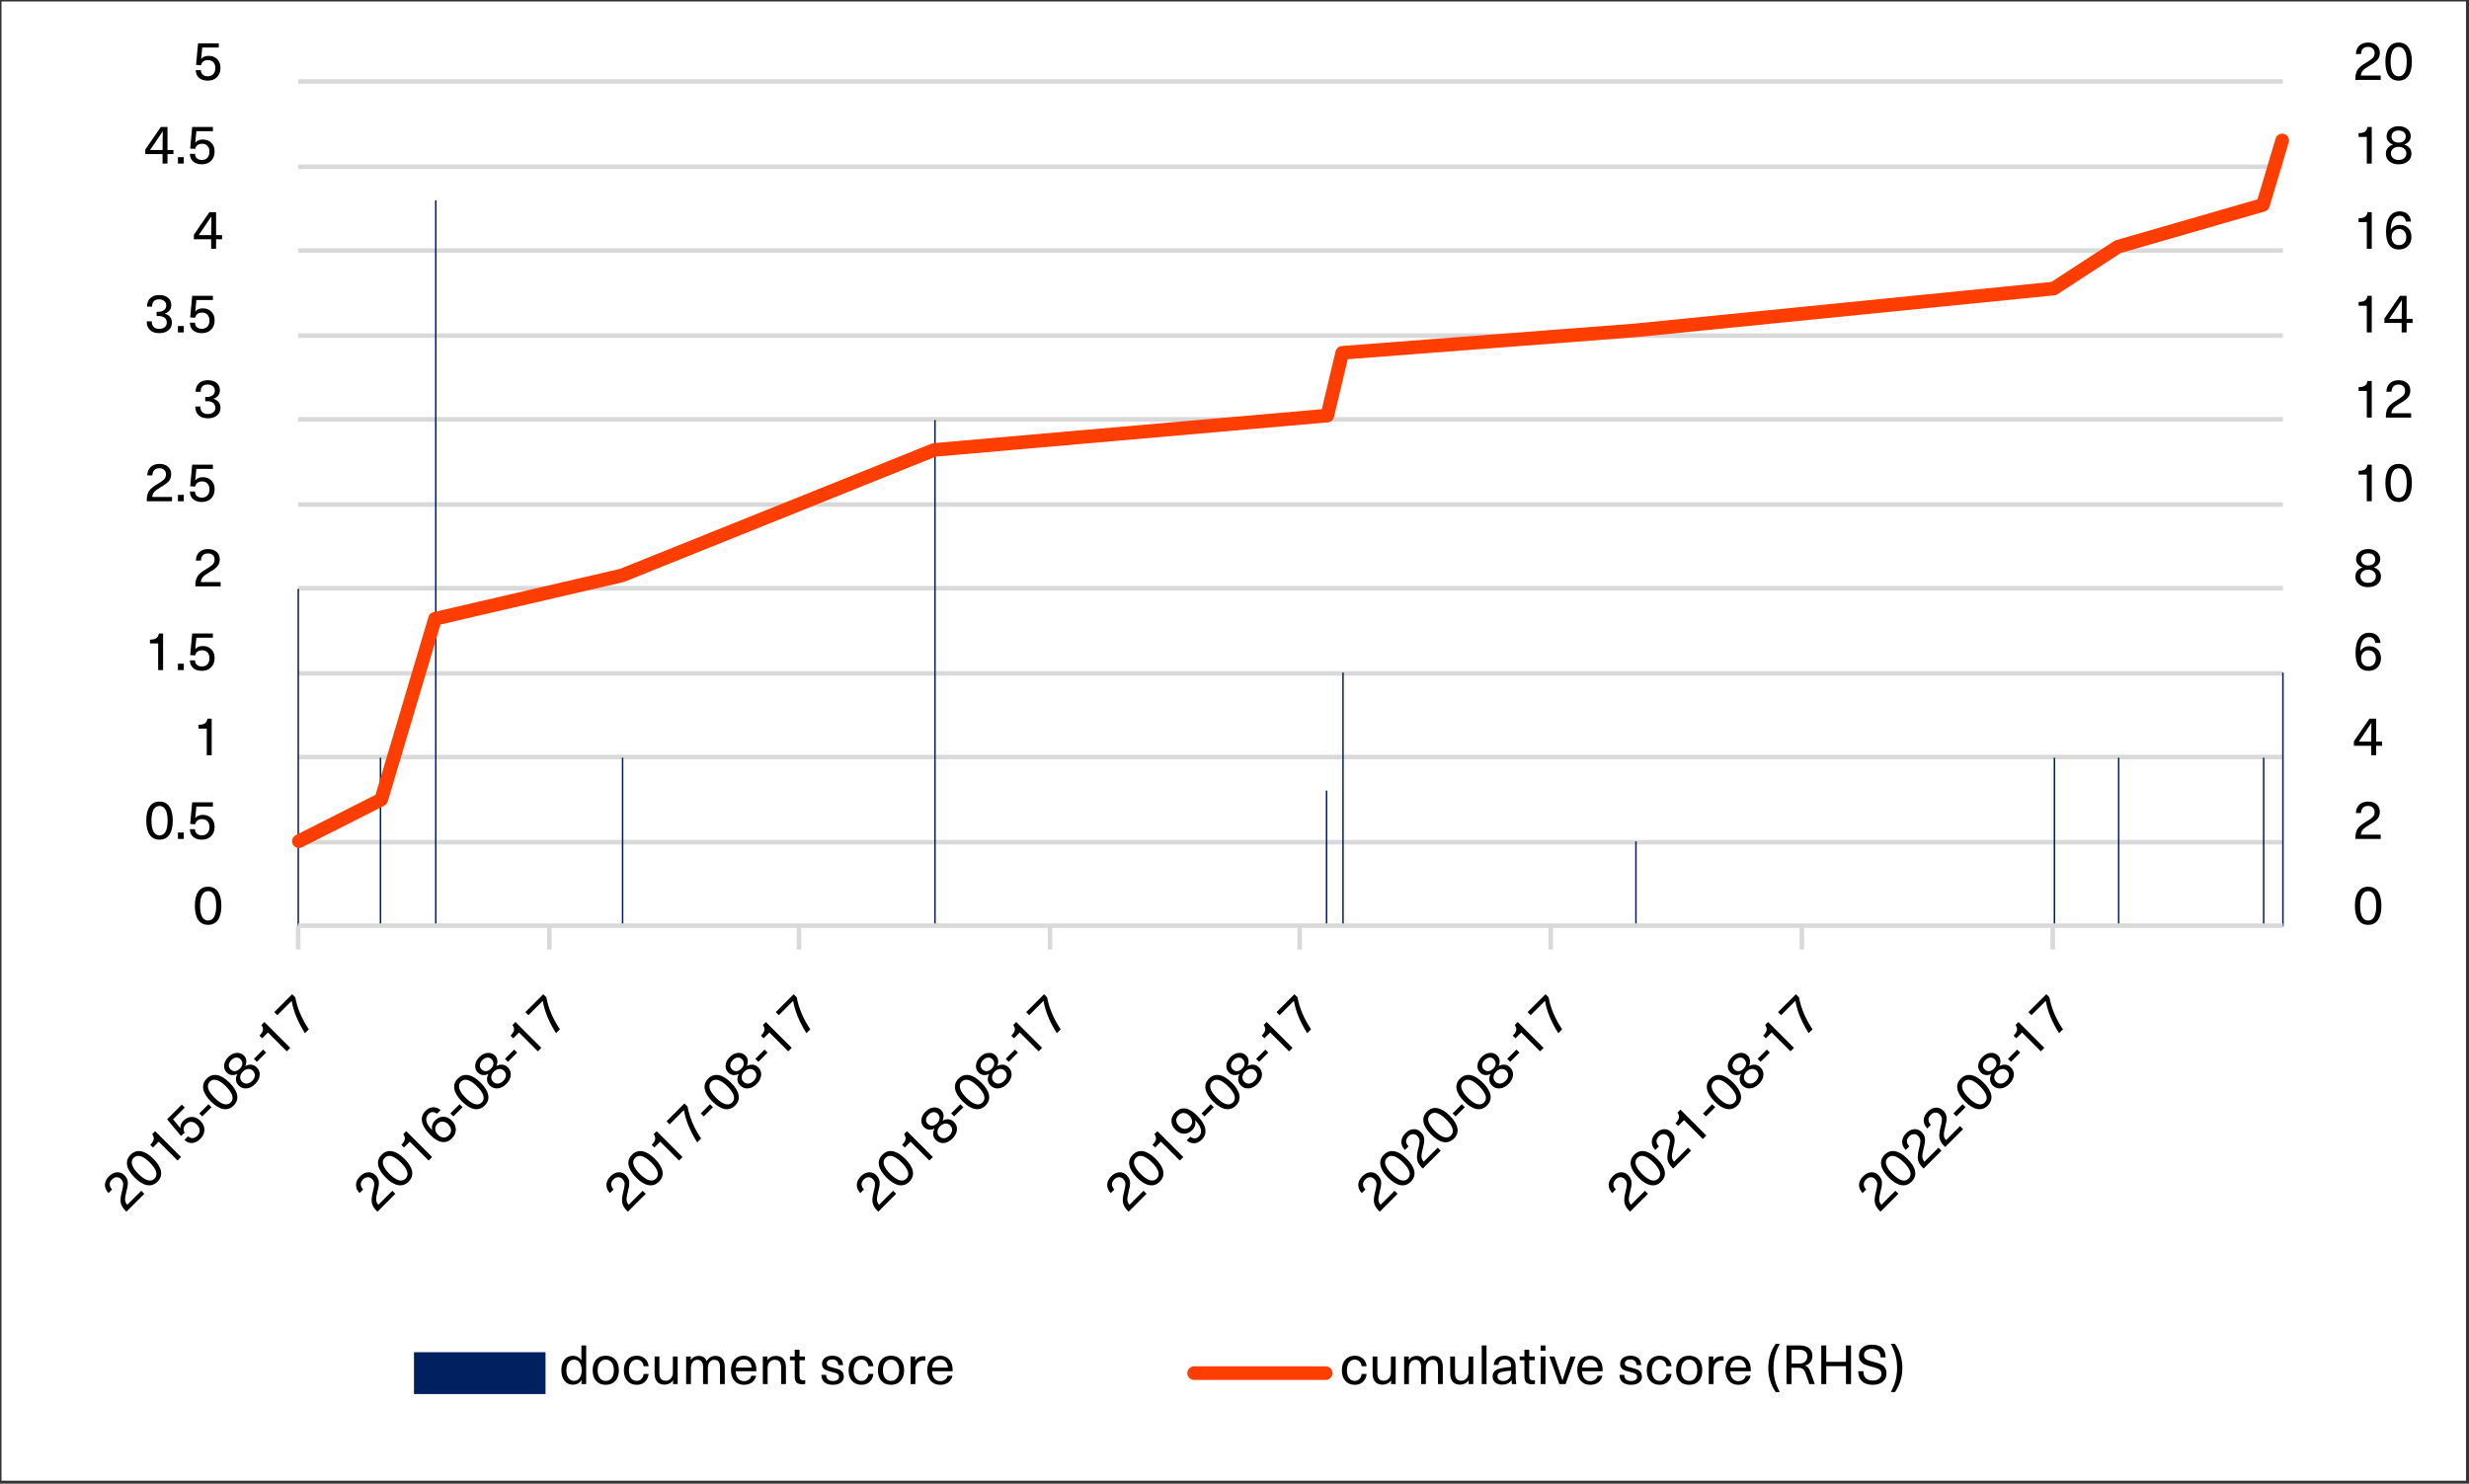 <svg width="1865" height="1121" viewBox="0 0 1865 1121" fill="none" xmlns="http://www.w3.org/2000/svg">
<rect x="0" y="0" width="1865" height="1121" fill="#333333" stroke="none"/>
<g clip-path="url(#clip0_10489_3164)">
<mask id="mask0_10489_3164" style="mask-type:luminance" maskUnits="userSpaceOnUse" x="0" y="0" width="1865" height="1121">
<path d="M1865 0H0V1121H1865V0Z" fill="white"/>
</mask>
<g mask="url(#mask0_10489_3164)">
<path d="M1862.74 1.129H1.129V1118.74H1862.74V1.129Z" fill="white"/>
<path d="M225.223 636.295H1724.45M225.223 571.947H1724.45M225.223 508.729H1724.45M225.223 444.381H1724.45M225.223 381.163H1724.45M225.223 316.804H1724.45M225.223 253.585H1724.45M225.223 189.238H1724.45M225.223 126.019H1724.45M225.223 61.525H1724.45" stroke="#D9D9D9" stroke-width="3.438" stroke-miterlimit="10" stroke-linejoin="round"/>
<path d="M224.737 444.946H225.866V699.92H224.737V444.946ZM286.84 572.512H287.969V699.92H286.84V572.512ZM328.611 151.42H329.74V699.92H328.611V151.42ZM469.727 572.512H470.856V699.92H469.727V572.512ZM705.686 317.369H706.815V699.92H705.686V317.369ZM1001.48 597.348H1002.61V699.92H1001.48V597.348ZM1013.9 508.165H1015.03V699.92H1013.9V508.165ZM1235.17 635.731H1236.3V699.92H1235.17V635.731ZM1551.28 572.512H1552.41V699.92H1551.28V572.512ZM1599.82 572.512H1600.95V699.92H1599.82V572.512ZM1709.34 572.512H1710.47V699.92H1709.34V572.512ZM1723.88 508.165H1725.01V699.92H1723.88V508.165Z" fill="#002060"/>
<path d="M225.223 699.355H1724.45" stroke="#D9D9D9" stroke-width="3.438" stroke-miterlimit="10" stroke-linejoin="round"/>
<path d="M225.223 699.355V717.418M414.974 699.355V717.418M603.517 699.355V717.418M793.178 699.355V717.418M981.722 699.355V717.418M1171.38 699.355V717.418M1361.06 699.355V717.418M1550.59 699.355V717.418" stroke="#D9D9D9" stroke-width="3.438" stroke-miterlimit="10" stroke-linejoin="round"/>
<path d="M225.787 635.572L287.969 604.121L328.611 467.524L469.727 434.786L705.686 339.947L1002.61 313.982L1013.9 266.568L1235.17 249.634L1551.28 218.025L1599.82 186.416L1709.34 154.807L1723.88 106.117" stroke="#FE3D00" stroke-width="10.312" stroke-miterlimit="10" stroke-linecap="round" stroke-linejoin="round"/>
<path d="M1781.4 673.705C1783.13 671.217 1785.6 669.974 1788.83 669.974C1792.05 669.974 1794.52 671.217 1796.25 673.705C1797.97 676.165 1798.83 679.718 1798.83 684.365C1798.83 689.011 1797.97 692.578 1796.25 695.066C1794.52 697.526 1792.05 698.756 1788.83 698.756C1785.6 698.756 1783.13 697.526 1781.4 695.066C1779.68 692.578 1778.82 689.011 1778.82 684.365C1778.82 679.718 1779.68 676.165 1781.4 673.705ZM1788.83 673.295C1786.86 673.295 1785.35 674.238 1784.32 676.124C1783.28 678.01 1782.76 680.757 1782.76 684.365C1782.76 688 1783.28 690.774 1784.32 692.688C1785.35 694.574 1786.86 695.517 1788.83 695.517C1790.82 695.517 1792.34 694.574 1793.38 692.688C1794.42 690.774 1794.93 688 1794.93 684.365C1794.93 680.757 1794.42 678.01 1793.38 676.124C1792.34 674.238 1790.82 673.295 1788.83 673.295Z" fill="black"/>
<path d="M1788.83 605.626C1791.48 605.626 1793.61 606.337 1795.22 607.758C1796.83 609.152 1797.64 611.011 1797.64 613.334C1797.64 614.509 1797.46 615.562 1797.11 616.491C1796.78 617.42 1796.23 618.281 1795.47 619.074C1794.7 619.839 1793.92 620.509 1793.13 621.083C1792.37 621.63 1791.34 622.272 1790.06 623.01C1787.4 624.541 1785.63 625.853 1784.73 626.946C1783.85 628.012 1783.4 629.228 1783.37 630.595H1798.3V633.834H1779.23C1779.2 633.643 1779.19 633.369 1779.19 633.014C1779.19 630.253 1779.72 628.012 1780.79 626.29C1781.88 624.541 1784.07 622.709 1787.35 620.796C1789.73 619.402 1791.38 618.227 1792.31 617.27C1793.24 616.286 1793.7 615.001 1793.7 613.416C1793.7 612.077 1793.25 610.997 1792.35 610.177C1791.48 609.33 1790.29 608.906 1788.78 608.906C1785.42 608.906 1783.63 610.71 1783.41 614.318H1779.56C1779.67 611.585 1780.54 609.453 1782.18 607.922C1783.85 606.391 1786.07 605.626 1788.83 605.626Z" fill="black"/>
<path d="M1799.36 560.365V563.481H1794.85V570.615H1791.12V563.481H1778.08V560.078L1789.81 542.981H1794.85V560.365H1799.36ZM1784.85 555.814L1781.69 560.365H1791.16V556.593C1791.16 553.177 1791.2 549.746 1791.29 546.302H1791.2C1789.26 549.309 1787.14 552.48 1784.85 555.814Z" fill="black"/>
<path d="M1789.6 478.06C1792.06 478.06 1794.05 478.743 1795.55 480.11C1797.05 481.449 1797.91 483.321 1798.13 485.727H1794.28C1793.79 482.802 1792.19 481.34 1789.48 481.34C1787.49 481.34 1785.9 482.201 1784.73 483.923C1783.58 485.645 1782.96 488.269 1782.88 491.795H1782.96C1784.58 489.444 1786.84 488.269 1789.77 488.269C1792.37 488.269 1794.47 489.102 1796.08 490.77C1797.7 492.437 1798.5 494.624 1798.5 497.33C1798.5 500.172 1797.63 502.468 1795.88 504.218C1794.16 505.967 1791.89 506.842 1789.07 506.842C1785.9 506.842 1783.48 505.721 1781.81 503.48C1780.15 501.238 1779.31 497.917 1779.31 493.517C1779.31 488.515 1780.2 484.688 1781.98 482.037C1783.78 479.385 1786.32 478.06 1789.6 478.06ZM1793.09 493.025C1792.11 491.904 1790.78 491.344 1789.11 491.344C1787.45 491.344 1786.09 491.918 1785.05 493.066C1784.04 494.186 1783.54 495.635 1783.54 497.412C1783.54 499.298 1784.03 500.801 1785.01 501.922C1786.02 503.015 1787.38 503.562 1789.07 503.562C1790.74 503.562 1792.08 503.001 1793.09 501.881C1794.1 500.76 1794.61 499.27 1794.61 497.412C1794.61 495.608 1794.1 494.145 1793.09 493.025Z" fill="black"/>
<path d="M1788.83 414.841C1791.5 414.841 1793.69 415.551 1795.39 416.973C1797.11 418.367 1797.97 420.184 1797.97 422.426C1797.97 423.902 1797.53 425.173 1796.66 426.239C1795.81 427.305 1794.63 428.125 1793.13 428.699V428.781C1794.85 429.3 1796.18 430.147 1797.11 431.323C1798.04 432.471 1798.5 433.892 1798.5 435.587C1798.5 437.992 1797.6 439.933 1795.8 441.409C1794.02 442.885 1791.7 443.623 1788.83 443.623C1785.96 443.623 1783.63 442.885 1781.86 441.409C1780.08 439.933 1779.19 437.992 1779.19 435.587C1779.19 433.892 1779.66 432.471 1780.58 431.323C1781.51 430.147 1782.83 429.3 1784.52 428.781V428.699C1783.02 428.125 1781.84 427.305 1780.99 426.239C1780.15 425.145 1779.72 423.874 1779.72 422.426C1779.72 420.184 1780.57 418.367 1782.27 416.973C1783.99 415.551 1786.17 414.841 1788.83 414.841ZM1793.01 431.815C1791.94 430.885 1790.55 430.421 1788.83 430.421C1787.1 430.421 1785.7 430.885 1784.6 431.815C1783.54 432.717 1783 433.892 1783 435.341C1783 436.844 1783.54 438.06 1784.6 438.99C1785.67 439.892 1787.08 440.343 1788.83 440.343C1790.58 440.343 1791.98 439.892 1793.05 438.99C1794.11 438.06 1794.65 436.844 1794.65 435.341C1794.65 433.892 1794.1 432.717 1793.01 431.815ZM1792.72 419.31C1791.74 418.49 1790.44 418.08 1788.83 418.08C1787.21 418.08 1785.91 418.49 1784.93 419.31C1783.95 420.13 1783.45 421.209 1783.45 422.549C1783.45 423.97 1783.93 425.104 1784.89 425.952C1785.87 426.799 1787.19 427.223 1788.83 427.223C1790.47 427.223 1791.76 426.799 1792.72 425.952C1793.7 425.104 1794.2 423.97 1794.2 422.549C1794.2 421.209 1793.7 420.13 1792.72 419.31Z" fill="black"/>
<path d="M1791.53 351.067V378.701H1787.8V358.57H1781.61V355.7C1783.77 355.7 1785.35 355.345 1786.37 354.634C1787.4 353.924 1788.06 352.735 1788.33 351.067H1791.53ZM1804.43 354.224C1806.15 351.737 1808.62 350.493 1811.85 350.493C1815.07 350.493 1817.55 351.737 1819.27 354.224C1820.99 356.684 1821.85 360.238 1821.85 364.884C1821.85 369.531 1820.99 373.098 1819.27 375.585C1817.55 378.045 1815.07 379.275 1811.85 379.275C1808.62 379.275 1806.15 378.045 1804.43 375.585C1802.71 373.098 1801.84 369.531 1801.84 364.884C1801.84 360.238 1802.71 356.684 1804.43 354.224ZM1811.85 353.814C1809.88 353.814 1808.38 354.757 1807.34 356.643C1806.3 358.529 1805.78 361.276 1805.78 364.884C1805.78 368.52 1806.3 371.294 1807.34 373.207C1808.38 375.093 1809.88 376.036 1811.85 376.036C1813.84 376.036 1815.36 375.093 1816.4 373.207C1817.44 371.294 1817.96 368.52 1817.96 364.884C1817.96 361.276 1817.44 358.529 1816.4 356.643C1815.36 354.757 1813.84 353.814 1811.85 353.814Z" fill="black"/>
<path d="M1791.53 287.85V315.484H1787.8V295.353H1781.61V292.483C1783.77 292.483 1785.35 292.128 1786.37 291.417C1787.4 290.707 1788.06 289.518 1788.33 287.85H1791.53ZM1811.85 287.276C1814.5 287.276 1816.63 287.987 1818.24 289.408C1819.86 290.802 1820.66 292.661 1820.66 294.984C1820.66 296.16 1820.49 297.212 1820.13 298.141C1819.8 299.071 1819.26 299.932 1818.49 300.724C1817.72 301.49 1816.95 302.159 1816.15 302.733C1815.39 303.28 1814.36 303.922 1813.08 304.66C1810.43 306.191 1808.65 307.503 1807.75 308.596C1806.87 309.662 1806.42 310.879 1806.4 312.245H1821.32V315.484H1802.25C1802.23 315.293 1802.21 315.02 1802.21 314.664C1802.21 311.904 1802.75 309.662 1803.81 307.94C1804.91 306.191 1807.09 304.36 1810.37 302.446C1812.75 301.052 1814.4 299.877 1815.33 298.92C1816.26 297.936 1816.73 296.652 1816.73 295.066C1816.73 293.727 1816.28 292.647 1815.37 291.827C1814.5 290.98 1813.31 290.556 1811.81 290.556C1808.45 290.556 1806.65 292.36 1806.44 295.968H1802.58C1802.69 293.235 1803.57 291.103 1805.21 289.572C1806.87 288.042 1809.09 287.276 1811.85 287.276Z" fill="black"/>
<path d="M1791.53 223.503V251.137H1787.8V231.006H1781.61V228.136C1783.77 228.136 1785.35 227.78 1786.37 227.07C1787.4 226.359 1788.06 225.17 1788.33 223.503H1791.53ZM1822.39 240.887V244.003H1817.88V251.137H1814.14V244.003H1801.11V240.6L1812.83 223.503H1817.88V240.887H1822.39ZM1807.87 236.336L1804.71 240.887H1814.19V237.115C1814.19 233.698 1814.23 230.268 1814.31 226.824H1814.23C1812.29 229.83 1810.17 233.001 1807.87 236.336Z" fill="black"/>
<path d="M1791.53 160.284V187.918H1787.8V167.787H1781.61V164.917C1783.77 164.917 1785.35 164.562 1786.37 163.851C1787.4 163.14 1788.06 161.951 1788.33 160.284H1791.53ZM1812.63 159.71C1815.09 159.71 1817.07 160.393 1818.57 161.76C1820.08 163.099 1820.94 164.972 1821.16 167.377H1817.3C1816.81 164.452 1815.21 162.99 1812.5 162.99C1810.51 162.99 1808.92 163.851 1807.75 165.573C1806.6 167.295 1805.99 169.919 1805.9 173.445H1805.99C1807.6 171.094 1809.87 169.919 1812.79 169.919C1815.39 169.919 1817.49 170.753 1819.11 172.42C1820.72 174.087 1821.52 176.274 1821.52 178.98C1821.52 181.823 1820.65 184.119 1818.9 185.868C1817.18 187.617 1814.91 188.492 1812.09 188.492C1808.92 188.492 1806.5 187.371 1804.84 185.13C1803.17 182.889 1802.34 179.568 1802.34 175.167C1802.34 170.165 1803.22 166.338 1805 163.687C1806.81 161.036 1809.35 159.71 1812.63 159.71ZM1816.11 174.675C1815.13 173.554 1813.8 172.994 1812.14 172.994C1810.47 172.994 1809.11 173.568 1808.08 174.716C1807.06 175.837 1806.56 177.285 1806.56 179.062C1806.56 180.948 1807.05 182.451 1808.04 183.572C1809.05 184.665 1810.4 185.212 1812.09 185.212C1813.76 185.212 1815.1 184.652 1816.11 183.531C1817.12 182.41 1817.63 180.921 1817.63 179.062C1817.63 177.258 1817.12 175.796 1816.11 174.675Z" fill="black"/>
<path d="M1791.53 95.936V123.57H1787.8V103.439H1781.61V100.569C1783.77 100.569 1785.35 100.214 1786.37 99.503C1787.4 98.793 1788.06 97.604 1788.33 95.936H1791.53ZM1811.85 95.362C1814.53 95.362 1816.71 96.073 1818.41 97.494C1820.13 98.888 1820.99 100.706 1820.99 102.947C1820.99 104.423 1820.55 105.694 1819.68 106.76C1818.83 107.826 1817.66 108.646 1816.15 109.22V109.302C1817.88 109.822 1819.2 110.669 1820.13 111.844C1821.06 112.992 1821.52 114.414 1821.52 116.108C1821.52 118.514 1820.62 120.454 1818.82 121.93C1817.04 123.406 1814.72 124.144 1811.85 124.144C1808.98 124.144 1806.65 123.406 1804.88 121.93C1803.1 120.454 1802.21 118.514 1802.21 116.108C1802.21 114.414 1802.68 112.992 1803.61 111.844C1804.54 110.669 1805.85 109.822 1807.54 109.302V109.22C1806.04 108.646 1804.86 107.826 1804.02 106.76C1803.17 105.667 1802.75 104.396 1802.75 102.947C1802.75 100.706 1803.59 98.888 1805.29 97.494C1807.01 96.073 1809.2 95.362 1811.85 95.362ZM1816.03 112.336C1814.96 111.407 1813.57 110.942 1811.85 110.942C1810.13 110.942 1808.72 111.407 1807.63 112.336C1806.56 113.238 1806.03 114.414 1806.03 115.862C1806.03 117.366 1806.56 118.582 1807.63 119.511C1808.69 120.413 1810.1 120.864 1811.85 120.864C1813.6 120.864 1815.01 120.413 1816.07 119.511C1817.14 118.582 1817.67 117.366 1817.67 115.862C1817.67 114.414 1817.12 113.238 1816.03 112.336ZM1815.74 99.831C1814.76 99.011 1813.46 98.601 1811.85 98.601C1810.24 98.601 1808.94 99.011 1807.95 99.831C1806.97 100.651 1806.48 101.731 1806.48 103.07C1806.48 104.492 1806.96 105.626 1807.91 106.473C1808.9 107.321 1810.21 107.744 1811.85 107.744C1813.49 107.744 1814.79 107.321 1815.74 106.473C1816.73 105.626 1817.22 104.492 1817.22 103.07C1817.22 101.731 1816.73 100.651 1815.74 99.831Z" fill="black"/>
<path d="M1788.83 32.144C1791.48 32.144 1793.61 32.854 1795.22 34.276C1796.83 35.67 1797.64 37.528 1797.64 39.852C1797.64 41.027 1797.46 42.079 1797.11 43.009C1796.78 43.938 1796.23 44.799 1795.47 45.592C1794.7 46.357 1793.92 47.027 1793.13 47.601C1792.37 48.147 1791.34 48.79 1790.06 49.528C1787.4 51.058 1785.63 52.37 1784.73 53.464C1783.85 54.53 1783.4 55.746 1783.37 57.113H1798.3V60.352H1779.23C1779.2 60.16 1779.19 59.887 1779.19 59.532C1779.19 56.771 1779.72 54.53 1780.79 52.808C1781.88 51.058 1784.07 49.227 1787.35 47.314C1789.73 45.92 1791.38 44.744 1792.31 43.788C1793.24 42.804 1793.7 41.519 1793.7 39.934C1793.7 38.594 1793.25 37.515 1792.35 36.695C1791.48 35.847 1790.29 35.424 1788.78 35.424C1785.42 35.424 1783.63 37.228 1783.41 40.836H1779.56C1779.67 38.102 1780.54 35.97 1782.18 34.44C1783.85 32.909 1786.07 32.144 1788.83 32.144ZM1804.43 35.875C1806.15 33.387 1808.62 32.144 1811.85 32.144C1815.07 32.144 1817.55 33.387 1819.27 35.875C1820.99 38.335 1821.85 41.888 1821.85 46.535C1821.85 51.181 1820.99 54.748 1819.27 57.236C1817.55 59.696 1815.07 60.926 1811.85 60.926C1808.62 60.926 1806.15 59.696 1804.43 57.236C1802.71 54.748 1801.84 51.181 1801.84 46.535C1801.84 41.888 1802.71 38.335 1804.43 35.875ZM1811.85 35.465C1809.88 35.465 1808.38 36.408 1807.34 38.294C1806.3 40.18 1805.78 42.927 1805.78 46.535C1805.78 50.17 1806.3 52.944 1807.34 54.858C1808.38 56.744 1809.88 57.687 1811.85 57.687C1813.84 57.687 1815.36 56.744 1816.4 54.858C1817.44 52.944 1817.96 50.17 1817.96 46.535C1817.96 42.927 1817.44 40.18 1816.4 38.294C1815.36 36.408 1813.84 35.465 1811.85 35.465Z" fill="black"/>
<path d="M149.778 673.705C151.5 671.217 153.973 669.974 157.199 669.974C160.424 669.974 162.898 671.217 164.62 673.705C166.342 676.165 167.203 679.718 167.203 684.365C167.203 689.011 166.342 692.578 164.62 695.066C162.898 697.526 160.424 698.756 157.199 698.756C153.973 698.756 151.5 697.526 149.778 695.066C148.056 692.578 147.195 689.011 147.195 684.365C147.195 679.718 148.056 676.165 149.778 673.705ZM157.199 673.295C155.231 673.295 153.727 674.238 152.689 676.124C151.65 678.01 151.131 680.757 151.131 684.365C151.131 688 151.65 690.774 152.689 692.688C153.727 694.574 155.231 695.517 157.199 695.517C159.194 695.517 160.711 694.574 161.75 692.688C162.788 690.774 163.308 688 163.308 684.365C163.308 680.757 162.788 678.01 161.75 676.124C160.711 674.238 159.194 673.295 157.199 673.295Z" fill="black"/>
<path d="M113.065 609.357C114.787 606.87 117.261 605.626 120.486 605.626C123.711 605.626 126.185 606.87 127.907 609.357C129.629 611.817 130.49 615.37 130.49 620.017C130.49 624.664 129.629 628.231 127.907 630.718C126.185 633.178 123.711 634.408 120.486 634.408C117.261 634.408 114.787 633.178 113.065 630.718C111.343 628.231 110.482 624.664 110.482 620.017C110.482 615.37 111.343 611.817 113.065 609.357ZM120.486 608.947C118.518 608.947 117.015 609.89 115.976 611.776C114.937 613.662 114.418 616.409 114.418 620.017C114.418 623.652 114.937 626.427 115.976 628.34C117.015 630.226 118.518 631.169 120.486 631.169C122.481 631.169 123.998 630.226 125.037 628.34C126.076 626.427 126.595 623.652 126.595 620.017C126.595 616.409 126.076 613.662 125.037 611.776C123.998 609.89 122.481 608.947 120.486 608.947ZM138.834 629.037V633.834H134.406V629.037H138.834ZM160.834 606.2V609.398H148.329L147.509 617.967H147.591C148.903 616.436 150.762 615.671 153.167 615.671C155.873 615.671 158.033 616.505 159.645 618.172C161.285 619.812 162.105 622.012 162.105 624.773C162.105 627.698 161.217 630.035 159.44 631.784C157.691 633.533 155.354 634.408 152.429 634.408C149.696 634.408 147.509 633.697 145.869 632.276C144.257 630.855 143.45 628.928 143.45 626.495H147.304C147.332 627.944 147.81 629.078 148.739 629.898C149.696 630.718 150.926 631.128 152.429 631.128C154.206 631.128 155.614 630.581 156.652 629.488C157.691 628.367 158.21 626.837 158.21 624.896C158.21 623.01 157.705 621.534 156.693 620.468C155.709 619.402 154.356 618.869 152.634 618.869C149.819 618.869 148.07 620.167 147.386 622.764L143.655 622.518L145.172 606.2H160.834Z" fill="black"/>
<path d="M159.905 542.981V570.615H156.174V550.484H149.983V547.614C152.142 547.614 153.727 547.259 154.739 546.548C155.777 545.838 156.433 544.649 156.707 542.981H159.905Z" fill="black"/>
<path d="M123.192 478.634V506.268H119.461V486.137H113.27V483.267C115.429 483.267 117.015 482.911 118.026 482.201C119.065 481.49 119.721 480.301 119.994 478.634H123.192ZM138.834 501.471V506.268H134.406V501.471H138.834ZM160.834 478.634V481.832H148.329L147.509 490.401H147.591C148.903 488.87 150.762 488.105 153.167 488.105C155.873 488.105 158.033 488.938 159.645 490.606C161.285 492.246 162.105 494.446 162.105 497.207C162.105 500.131 161.217 502.468 159.44 504.218C157.691 505.967 155.354 506.842 152.429 506.842C149.696 506.842 147.509 506.131 145.869 504.71C144.257 503.288 143.45 501.361 143.45 498.929H147.304C147.332 500.377 147.81 501.512 148.739 502.332C149.696 503.152 150.926 503.562 152.429 503.562C154.206 503.562 155.614 503.015 156.652 501.922C157.691 500.801 158.21 499.27 158.21 497.33C158.21 495.444 157.705 493.968 156.693 492.902C155.709 491.836 154.356 491.303 152.634 491.303C149.819 491.303 148.07 492.601 147.386 495.198L143.655 494.952L145.172 478.634H160.834Z" fill="black"/>
<path d="M157.199 414.841C159.85 414.841 161.982 415.551 163.595 416.973C165.207 418.367 166.014 420.225 166.014 422.549C166.014 423.724 165.836 424.776 165.481 425.706C165.153 426.635 164.606 427.496 163.841 428.289C163.075 429.054 162.296 429.724 161.504 430.298C160.738 430.844 159.713 431.487 158.429 432.225C155.777 433.755 154.001 435.067 153.099 436.161C152.224 437.227 151.773 438.443 151.746 439.81H166.67V443.049H147.605C147.577 442.857 147.564 442.584 147.564 442.229C147.564 439.468 148.097 437.227 149.163 435.505C150.256 433.755 152.443 431.924 155.723 430.011C158.101 428.617 159.754 427.441 160.684 426.485C161.613 425.501 162.078 424.216 162.078 422.631C162.078 421.291 161.627 420.212 160.725 419.392C159.85 418.544 158.661 418.121 157.158 418.121C153.796 418.121 152.005 419.925 151.787 423.533H147.933C148.042 420.799 148.917 418.667 150.557 417.137C152.224 415.606 154.438 414.841 157.199 414.841Z" fill="black"/>
<path d="M120.486 350.493C123.137 350.493 125.269 351.204 126.882 352.625C128.495 354.019 129.301 355.878 129.301 358.201C129.301 359.377 129.123 360.429 128.768 361.358C128.44 362.288 127.893 363.149 127.128 363.941C126.363 364.707 125.584 365.376 124.791 365.95C124.026 366.497 123.001 367.139 121.716 367.877C119.065 369.408 117.288 370.72 116.386 371.813C115.511 372.879 115.06 374.096 115.033 375.462H129.957V378.701H110.892C110.865 378.51 110.851 378.237 110.851 377.881C110.851 375.121 111.384 372.879 112.45 371.157C113.543 369.408 115.73 367.577 119.01 365.663C121.388 364.269 123.042 363.094 123.971 362.137C124.9 361.153 125.365 359.869 125.365 358.283C125.365 356.944 124.914 355.864 124.012 355.044C123.137 354.197 121.948 353.773 120.445 353.773C117.083 353.773 115.293 355.577 115.074 359.185H111.22C111.329 356.452 112.204 354.32 113.844 352.789C115.511 351.259 117.725 350.493 120.486 350.493ZM138.834 373.904V378.701H134.406V373.904H138.834ZM160.834 351.067V354.265H148.329L147.509 362.834H147.591C148.903 361.304 150.762 360.538 153.167 360.538C155.873 360.538 158.033 361.372 159.645 363.039C161.285 364.679 162.105 366.88 162.105 369.64C162.105 372.565 161.217 374.902 159.44 376.651C157.691 378.401 155.354 379.275 152.429 379.275C149.696 379.275 147.509 378.565 145.869 377.143C144.257 375.722 143.45 373.795 143.45 371.362H147.304C147.332 372.811 147.81 373.945 148.739 374.765C149.696 375.585 150.926 375.995 152.429 375.995C154.206 375.995 155.614 375.449 156.652 374.355C157.691 373.235 158.21 371.704 158.21 369.763C158.21 367.877 157.705 366.401 156.693 365.335C155.709 364.269 154.356 363.736 152.634 363.736C149.819 363.736 148.07 365.035 147.386 367.631L143.655 367.385L145.172 351.067H160.834Z" fill="black"/>
<path d="M157.035 287.276C159.823 287.276 162.023 287.96 163.636 289.326C165.276 290.693 166.096 292.524 166.096 294.82C166.096 297.936 164.497 300.082 161.299 301.257V301.339C163.103 301.941 164.428 302.802 165.276 303.922C166.123 305.016 166.547 306.451 166.547 308.227C166.547 310.551 165.672 312.437 163.923 313.885C162.173 315.334 159.891 316.058 157.076 316.058C154.042 316.058 151.691 315.279 150.024 313.721C148.356 312.163 147.523 309.977 147.523 307.161H151.336C151.336 308.993 151.828 310.4 152.812 311.384C153.796 312.341 155.217 312.819 157.076 312.819C158.743 312.819 160.096 312.382 161.135 311.507C162.173 310.633 162.693 309.498 162.693 308.104C162.693 306.492 162.132 305.262 161.012 304.414C159.891 303.54 158.265 303.102 156.133 303.102H155.026V299.945H156.133C158.019 299.945 159.508 299.522 160.602 298.674C161.722 297.8 162.283 296.624 162.283 295.148C162.283 293.754 161.791 292.634 160.807 291.786C159.823 290.939 158.511 290.515 156.871 290.515C153.345 290.515 151.582 292.347 151.582 296.009H147.769C147.769 293.276 148.589 291.144 150.229 289.613C151.896 288.055 154.165 287.276 157.035 287.276Z" fill="black"/>
<path d="M120.322 222.929C123.11 222.929 125.31 223.612 126.923 224.979C128.563 226.345 129.383 228.177 129.383 230.473C129.383 233.589 127.784 235.734 124.586 236.91V236.992C126.39 237.593 127.716 238.454 128.563 239.575C129.41 240.668 129.834 242.103 129.834 243.88C129.834 246.203 128.959 248.089 127.21 249.538C125.461 250.986 123.178 251.711 120.363 251.711C117.329 251.711 114.978 250.932 113.311 249.374C111.644 247.816 110.81 245.629 110.81 242.814H114.623C114.623 244.645 115.115 246.053 116.099 247.037C117.083 247.993 118.504 248.472 120.363 248.472C122.03 248.472 123.383 248.034 124.422 247.16C125.461 246.285 125.98 245.151 125.98 243.757C125.98 242.144 125.42 240.914 124.299 240.067C123.178 239.192 121.552 238.755 119.42 238.755H118.313V235.598H119.42C121.306 235.598 122.796 235.174 123.889 234.327C125.01 233.452 125.57 232.277 125.57 230.801C125.57 229.407 125.078 228.286 124.094 227.439C123.11 226.591 121.798 226.168 120.158 226.168C116.632 226.168 114.869 227.999 114.869 231.662H111.056C111.056 228.928 111.876 226.796 113.516 225.266C115.183 223.708 117.452 222.929 120.322 222.929ZM138.834 246.34V251.137H134.406V246.34H138.834ZM160.834 223.503V226.701H148.329L147.509 235.27H147.591C148.903 233.739 150.762 232.974 153.167 232.974C155.873 232.974 158.033 233.807 159.645 235.475C161.285 237.115 162.105 239.315 162.105 242.076C162.105 245 161.217 247.337 159.44 249.087C157.691 250.836 155.354 251.711 152.429 251.711C149.696 251.711 147.509 251 145.869 249.579C144.257 248.157 143.45 246.23 143.45 243.798H147.304C147.332 245.246 147.81 246.381 148.739 247.201C149.696 248.021 150.926 248.431 152.429 248.431C154.206 248.431 155.614 247.884 156.652 246.791C157.691 245.67 158.21 244.139 158.21 242.199C158.21 240.313 157.705 238.837 156.693 237.771C155.709 236.705 154.356 236.172 152.634 236.172C149.819 236.172 148.07 237.47 147.386 240.067L143.655 239.821L145.172 223.503H160.834Z" fill="black"/>
<path d="M167.736 177.668V180.784H163.226V187.918H159.495V180.784H146.457V177.381L158.183 160.284H163.226V177.668H167.736ZM153.222 173.117L150.065 177.668H159.536V173.896C159.536 170.479 159.577 167.049 159.659 163.605H159.577C157.636 166.612 155.518 169.782 153.222 173.117Z" fill="black"/>
<path d="M131.023 113.32V116.436H126.513V123.57H122.782V116.436H109.744V113.033L121.47 95.936H126.513V113.32H131.023ZM116.509 108.769L113.352 113.32H122.823V109.548C122.823 106.132 122.864 102.701 122.946 99.257H122.864C120.923 102.264 118.805 105.435 116.509 108.769ZM138.834 118.773V123.57H134.406V118.773H138.834ZM160.834 95.936V99.134H148.329L147.509 107.703H147.591C148.903 106.173 150.762 105.407 153.167 105.407C155.873 105.407 158.033 106.241 159.645 107.908C161.285 109.548 162.105 111.749 162.105 114.509C162.105 117.434 161.217 119.771 159.44 121.52C157.691 123.27 155.354 124.144 152.429 124.144C149.696 124.144 147.509 123.434 145.869 122.012C144.257 120.591 143.45 118.664 143.45 116.231H147.304C147.332 117.68 147.81 118.814 148.739 119.634C149.696 120.454 150.926 120.864 152.429 120.864C154.206 120.864 155.614 120.318 156.652 119.224C157.691 118.104 158.21 116.573 158.21 114.632C158.21 112.746 157.705 111.27 156.693 110.204C155.709 109.138 154.356 108.605 152.634 108.605C149.819 108.605 148.07 109.904 147.386 112.5L143.655 112.254L145.172 95.936H160.834Z" fill="black"/>
<path d="M165.276 32.718V35.916H152.771L151.951 44.485H152.033C153.345 42.954 155.203 42.189 157.609 42.189C160.315 42.189 162.474 43.022 164.087 44.69C165.727 46.33 166.547 48.53 166.547 51.291C166.547 54.215 165.658 56.552 163.882 58.302C162.132 60.051 159.795 60.926 156.871 60.926C154.137 60.926 151.951 60.215 150.311 58.794C148.698 57.372 147.892 55.445 147.892 53.013H151.746C151.773 54.461 152.251 55.596 153.181 56.416C154.137 57.236 155.367 57.646 156.871 57.646C158.647 57.646 160.055 57.099 161.094 56.006C162.132 54.885 162.652 53.354 162.652 51.414C162.652 49.528 162.146 48.052 161.135 46.986C160.151 45.92 158.798 45.387 157.076 45.387C154.26 45.387 152.511 46.685 151.828 49.282L148.097 49.036L149.614 32.718H165.276Z" fill="black"/>
<path d="M82.346 888.734C84.22 886.859 86.231 885.854 88.376 885.719C90.502 885.564 92.386 886.308 94.029 887.951C94.86 888.782 95.479 889.652 95.885 890.56C96.31 891.449 96.532 892.445 96.552 893.547C96.552 894.629 96.474 895.653 96.32 896.62C96.165 897.547 95.894 898.726 95.508 900.156C94.715 903.114 94.387 905.298 94.522 906.708C94.657 908.081 95.199 909.26 96.146 910.245L106.699 899.693L108.989 901.983L95.508 915.464C95.353 915.348 95.15 915.164 94.899 914.913C92.947 912.961 91.739 910.999 91.275 909.028C90.811 907.018 91.062 904.177 92.029 900.504C92.725 897.837 93.063 895.837 93.044 894.503C93.005 893.15 92.425 891.913 91.304 890.792C90.357 889.845 89.275 889.401 88.057 889.459C86.839 889.478 85.699 890.019 84.636 891.082C82.259 893.46 82.268 896.001 84.665 898.707L81.94 901.432C80.084 899.422 79.195 897.296 79.272 895.054C79.369 892.793 80.394 890.686 82.346 888.734ZM96.016 880.34C95.475 877.364 96.344 874.736 98.625 872.455C100.906 870.174 103.534 869.305 106.511 869.846C109.468 870.368 112.59 872.271 115.875 875.557C119.161 878.843 121.074 881.974 121.616 884.95C122.138 887.907 121.258 890.526 118.977 892.807C116.697 895.087 114.078 895.967 111.121 895.445C108.144 894.904 105.013 892.99 101.727 889.705C98.442 886.419 96.538 883.298 96.016 880.34ZM100.973 874.803C99.582 876.195 99.186 877.925 99.785 879.993C100.384 882.061 101.959 884.37 104.51 886.921C107.081 889.492 109.41 891.086 111.498 891.705C113.566 892.304 115.295 891.908 116.687 890.516C118.098 889.105 118.504 887.366 117.905 885.298C117.286 883.211 115.692 880.882 113.121 878.311C110.57 875.76 108.26 874.185 106.192 873.586C104.124 872.986 102.384 873.392 100.973 874.803ZM117.224 854.668L136.765 874.208L134.126 876.846L119.891 862.612L115.514 866.989L113.484 864.96C115.011 863.433 115.881 862.061 116.093 860.843C116.325 859.606 115.948 858.302 114.963 856.93L117.224 854.668ZM137.302 834.591L139.563 836.853L130.72 845.695L136.2 852.334L136.258 852.276C136.103 850.266 136.876 848.41 138.577 846.71C140.491 844.796 142.607 843.859 144.926 843.897C147.246 843.897 149.381 844.873 151.334 846.826C153.402 848.894 154.426 851.174 154.407 853.667C154.407 856.141 153.373 858.412 151.305 860.48C149.372 862.413 147.323 863.457 145.158 863.611C143.013 863.747 141.08 862.954 139.36 861.234L142.085 858.509C143.129 859.514 144.269 859.978 145.506 859.9C146.763 859.804 147.922 859.224 148.985 858.161C150.242 856.905 150.85 855.523 150.812 854.015C150.754 852.488 150.039 851.039 148.666 849.667C147.333 848.333 145.931 847.647 144.463 847.608C143.013 847.55 141.679 848.13 140.462 849.348C138.471 851.338 138.152 853.493 139.505 855.813L136.693 858.277L126.227 845.666L137.302 834.591ZM157.495 834.286L159.756 836.548L152.798 843.505L150.537 841.244L157.495 834.286ZM153.547 822.811C153.005 819.835 153.875 817.207 156.156 814.926C158.436 812.645 161.065 811.776 164.042 812.317C166.999 812.839 170.12 814.742 173.406 818.028C176.692 821.314 178.605 824.445 179.146 827.421C179.668 830.378 178.789 832.997 176.508 835.278C174.227 837.558 171.608 838.438 168.651 837.916C165.675 837.375 162.544 835.461 159.258 832.176C155.972 828.89 154.068 825.769 153.547 822.811ZM158.504 817.274C157.112 818.666 156.716 820.396 157.315 822.464C157.915 824.532 159.49 826.841 162.041 829.392C164.612 831.963 166.941 833.557 169.028 834.176C171.096 834.775 172.826 834.379 174.218 832.987C175.629 831.576 176.034 829.837 175.435 827.769C174.817 825.682 173.222 823.353 170.652 820.782C168.1 818.231 165.791 816.656 163.723 816.057C161.655 815.457 159.915 815.863 158.504 817.274ZM172.435 798.647C174.329 796.753 176.378 795.709 178.582 795.516C180.785 795.284 182.679 795.96 184.264 797.545C185.308 798.589 185.897 799.797 186.032 801.169C186.187 802.522 185.936 803.933 185.279 805.402L185.337 805.46C186.922 804.609 188.458 804.271 189.946 804.445C191.415 804.6 192.749 805.276 193.947 806.474C195.648 808.175 196.383 810.185 196.151 812.505C195.938 814.804 194.817 816.969 192.788 818.998C190.758 821.028 188.593 822.149 186.293 822.361C183.993 822.574 181.993 821.83 180.292 820.129C179.094 818.931 178.417 817.597 178.263 816.128C178.089 814.64 178.417 813.113 179.248 811.548L179.19 811.49C177.722 812.147 176.311 812.398 174.958 812.244C173.585 812.07 172.387 811.47 171.363 810.446C169.778 808.861 169.092 806.977 169.304 804.793C169.517 802.57 170.561 800.522 172.435 798.647ZM187.395 807.692C185.984 807.789 184.67 808.446 183.452 809.663C182.235 810.881 181.568 812.205 181.452 813.635C181.336 815.027 181.79 816.235 182.814 817.259C183.877 818.322 185.114 818.805 186.525 818.709C187.917 818.593 189.231 817.916 190.468 816.679C191.705 815.442 192.382 814.128 192.498 812.736C192.594 811.326 192.111 810.089 191.048 809.026C190.024 808.001 188.806 807.557 187.395 807.692ZM178.35 799.053C177.074 799.169 175.866 799.797 174.726 800.937C173.585 802.077 172.957 803.285 172.841 804.561C172.725 805.837 173.141 806.948 174.088 807.895C175.093 808.9 176.233 809.364 177.509 809.287C178.804 809.19 180.031 808.562 181.191 807.402C182.351 806.242 182.969 805.025 183.046 803.749C183.143 802.454 182.689 801.304 181.684 800.299C180.737 799.352 179.625 798.937 178.35 799.053ZM198.746 793.036L201.007 795.298L194.049 802.256L191.788 799.994L198.746 793.036ZM199.726 772.169L219.267 791.708L216.628 794.347L202.393 780.112L198.016 784.49L195.986 782.46C197.513 780.933 198.383 779.561 198.595 778.344C198.827 777.107 198.45 775.802 197.465 774.43L199.726 772.169ZM207.192 764.703L220.702 751.193L223.051 753.541C224.539 761.678 227.95 769.728 233.285 777.691L230.357 780.619C225.003 772.173 221.659 764.036 220.325 756.208L209.512 767.022L207.192 764.703Z" fill="black"/>
<path d="M271.995 888.734C273.87 886.859 275.88 885.854 278.025 885.719C280.151 885.564 282.036 886.308 283.679 887.951C284.51 888.782 285.128 889.652 285.534 890.56C285.959 891.449 286.182 892.445 286.201 893.547C286.201 894.629 286.124 895.653 285.969 896.62C285.814 897.547 285.544 898.726 285.157 900.156C284.365 903.114 284.036 905.298 284.172 906.708C284.307 908.081 284.848 909.26 285.795 910.245L296.348 899.693L298.638 901.983L285.157 915.464C285.003 915.348 284.8 915.164 284.548 914.913C282.596 912.961 281.388 910.999 280.924 909.028C280.461 907.018 280.712 904.177 281.678 900.504C282.374 897.837 282.712 895.837 282.693 894.503C282.654 893.15 282.074 891.913 280.953 890.792C280.006 889.845 278.924 889.401 277.706 889.459C276.489 889.478 275.348 890.019 274.285 891.082C271.908 893.46 271.918 896.001 274.314 898.707L271.589 901.432C269.734 899.422 268.845 897.296 268.922 895.054C269.018 892.793 270.043 890.686 271.995 888.734ZM285.665 880.34C285.124 877.364 285.994 874.736 288.275 872.455C290.555 870.174 293.184 869.305 296.16 869.846C299.118 870.368 302.239 872.271 305.525 875.557C308.81 878.843 310.724 881.974 311.265 884.95C311.787 887.907 310.908 890.526 308.627 892.807C306.346 895.087 303.727 895.967 300.77 895.445C297.794 894.904 294.662 892.99 291.377 889.705C288.091 886.419 286.187 883.298 285.665 880.34ZM290.623 874.803C289.231 876.195 288.835 877.925 289.434 879.993C290.033 882.061 291.609 884.37 294.16 886.921C296.731 889.492 299.06 891.086 301.147 891.705C303.215 892.304 304.945 891.908 306.336 890.516C307.747 889.105 308.153 887.366 307.554 885.298C306.936 883.211 305.341 880.882 302.77 878.311C300.219 875.76 297.91 874.185 295.841 873.586C293.773 872.986 292.034 873.392 290.623 874.803ZM306.873 854.668L326.414 874.208L323.776 876.846L309.541 862.612L305.163 866.989L303.134 864.96C304.66 863.433 305.53 862.061 305.743 860.843C305.975 859.606 305.598 858.302 304.612 856.93L306.873 854.668ZM321.385 839.346C323.124 837.606 325.009 836.688 327.038 836.592C329.048 836.476 330.981 837.191 332.836 838.737L330.111 841.462C327.695 839.742 325.53 839.839 323.617 841.752C322.206 843.163 321.694 844.893 322.08 846.941C322.486 848.971 323.907 851.261 326.342 853.812L326.4 853.754C325.878 850.952 326.651 848.517 328.719 846.449C330.556 844.613 332.633 843.714 334.953 843.752C337.272 843.791 339.388 844.767 341.302 846.681C343.312 848.691 344.317 850.933 344.317 853.406C344.336 855.861 343.351 858.084 341.36 860.074C339.118 862.316 336.615 863.234 333.851 862.829C331.087 862.423 328.149 860.664 325.038 857.552C321.501 854.015 319.423 850.681 318.804 847.55C318.205 844.4 319.065 841.665 321.385 839.346ZM334.431 847.463C332.943 847.367 331.609 847.908 330.43 849.087C329.251 850.266 328.7 851.628 328.777 853.175C328.855 854.682 329.522 856.064 330.778 857.32C332.112 858.654 333.522 859.369 335.011 859.466C336.499 859.524 337.842 858.953 339.041 857.755C340.22 856.576 340.77 855.233 340.693 853.725C340.616 852.218 339.92 850.807 338.606 849.493C337.33 848.217 335.938 847.541 334.431 847.463ZM347.144 834.286L349.406 836.548L342.448 843.505L340.186 841.244L347.144 834.286ZM343.196 822.811C342.655 819.835 343.524 817.207 345.805 814.926C348.086 812.645 350.714 811.776 353.691 812.317C356.648 812.839 359.77 814.742 363.055 818.028C366.341 821.314 368.254 824.445 368.796 827.421C369.318 830.378 368.438 832.997 366.157 835.278C363.877 837.558 361.258 838.438 358.301 837.916C355.324 837.375 352.193 835.461 348.907 832.176C345.622 828.89 343.718 825.769 343.196 822.811ZM348.154 817.274C346.762 818.666 346.366 820.396 346.965 822.464C347.564 824.532 349.139 826.841 351.691 829.392C354.261 831.963 356.59 833.557 358.678 834.176C360.746 834.775 362.475 834.379 363.867 832.987C365.278 831.576 365.684 829.837 365.085 827.769C364.466 825.682 362.872 823.353 360.301 820.782C357.75 818.231 355.44 816.656 353.372 816.057C351.304 815.457 349.564 815.863 348.154 817.274ZM362.085 798.647C363.979 796.753 366.028 795.709 368.231 795.516C370.434 795.284 372.329 795.96 373.913 797.545C374.957 798.589 375.547 799.797 375.682 801.169C375.837 802.522 375.585 803.933 374.928 805.402L374.986 805.46C376.571 804.609 378.108 804.271 379.596 804.445C381.065 804.6 382.398 805.276 383.597 806.474C385.298 808.175 386.032 810.185 385.8 812.505C385.587 814.804 384.466 816.969 382.437 818.998C380.408 821.028 378.243 822.149 375.943 822.361C373.643 822.574 371.642 821.83 369.942 820.129C368.743 818.931 368.067 817.597 367.912 816.128C367.738 814.64 368.067 813.113 368.898 811.548L368.84 811.49C367.371 812.147 365.96 812.398 364.607 812.244C363.235 812.07 362.036 811.47 361.012 810.446C359.427 808.861 358.741 806.977 358.954 804.793C359.166 802.57 360.21 800.522 362.085 798.647ZM377.045 807.692C375.634 807.789 374.319 808.446 373.102 809.663C371.884 810.881 371.217 812.205 371.101 813.635C370.985 815.027 371.439 816.235 372.464 817.259C373.527 818.322 374.764 818.805 376.175 818.709C377.566 818.593 378.881 817.916 380.118 816.679C381.355 815.442 382.031 814.128 382.147 812.736C382.244 811.326 381.761 810.089 380.697 809.026C379.673 808.001 378.455 807.557 377.045 807.692ZM367.999 799.053C366.723 799.169 365.515 799.797 364.375 800.937C363.235 802.077 362.607 803.285 362.491 804.561C362.375 805.837 362.79 806.948 363.737 807.895C364.742 808.9 365.883 809.364 367.158 809.287C368.453 809.19 369.681 808.562 370.84 807.402C372 806.242 372.618 805.025 372.696 803.749C372.792 802.454 372.338 801.304 371.333 800.299C370.386 799.352 369.275 798.937 367.999 799.053ZM388.395 793.036L390.657 795.298L383.699 802.256L381.437 799.994L388.395 793.036ZM389.376 772.169L408.916 791.708L406.278 794.347L392.043 780.112L387.665 784.49L385.636 782.46C387.163 780.933 388.032 779.561 388.245 778.344C388.477 777.107 388.1 775.802 387.114 774.43L389.376 772.169ZM396.842 764.703L410.352 751.193L412.7 753.541C414.188 761.678 417.6 769.728 422.934 777.691L420.006 780.619C414.652 772.173 411.309 764.036 409.975 756.208L399.161 767.022L396.842 764.703Z" fill="black"/>
<path d="M461.137 888.734C463.011 886.859 465.021 885.854 467.167 885.719C469.293 885.564 471.177 886.308 472.82 887.951C473.651 888.782 474.27 889.652 474.676 890.56C475.101 891.449 475.323 892.445 475.343 893.547C475.343 894.629 475.265 895.653 475.111 896.62C474.956 897.547 474.685 898.726 474.299 900.156C473.506 903.114 473.178 905.298 473.313 906.708C473.448 908.081 473.99 909.26 474.937 910.245L485.49 899.693L487.78 901.983L474.299 915.464C474.144 915.348 473.941 915.164 473.69 914.913C471.738 912.961 470.53 910.999 470.066 909.028C469.602 907.018 469.853 904.177 470.82 900.504C471.516 897.837 471.854 895.837 471.835 894.503C471.796 893.15 471.216 891.913 470.095 890.792C469.148 889.845 468.066 889.401 466.848 889.459C465.63 889.478 464.49 890.019 463.427 891.082C461.05 893.46 461.059 896.001 463.456 898.707L460.731 901.432C458.875 899.422 457.986 897.296 458.063 895.054C458.16 892.793 459.184 890.686 461.137 888.734ZM474.807 880.34C474.266 877.364 475.135 874.736 477.416 872.455C479.697 870.174 482.325 869.305 485.302 869.846C488.259 870.368 491.381 872.271 494.666 875.557C497.952 878.843 499.865 881.974 500.407 884.95C500.929 887.907 500.049 890.526 497.768 892.807C495.488 895.087 492.869 895.967 489.912 895.445C486.935 894.904 483.804 892.99 480.518 889.705C477.233 886.419 475.329 883.298 474.807 880.34ZM479.765 874.803C478.373 876.195 477.977 877.925 478.576 879.993C479.175 882.061 480.75 884.37 483.302 886.921C485.872 889.492 488.201 891.086 490.289 891.705C492.357 892.304 494.086 891.908 495.478 890.516C496.889 889.105 497.295 887.366 496.696 885.298C496.077 883.211 494.483 880.882 491.912 878.311C489.361 875.76 487.051 874.185 484.983 873.586C482.915 872.986 481.175 873.392 479.765 874.803ZM496.015 854.668L515.556 874.208L512.917 876.846L498.682 862.612L494.305 866.989L492.275 864.96C493.802 863.433 494.672 862.061 494.884 860.843C495.116 859.606 494.739 858.302 493.754 856.93L496.015 854.668ZM503.481 847.202L516.991 833.693L519.34 836.041C520.828 844.178 524.239 852.227 529.574 860.19L526.646 863.118C521.292 854.672 517.948 846.536 516.614 838.708L505.801 849.522L503.481 847.202ZM536.286 834.286L538.547 836.548L531.589 843.505L529.328 841.244L536.286 834.286ZM532.338 822.811C531.796 819.835 532.666 817.207 534.947 814.926C537.227 812.645 539.856 811.776 542.833 812.317C545.79 812.839 548.911 814.742 552.197 818.028C555.483 821.314 557.396 824.445 557.937 827.421C558.459 830.378 557.58 832.997 555.299 835.278C553.018 837.558 550.399 838.438 547.442 837.916C544.466 837.375 541.335 835.461 538.049 832.176C534.763 828.89 532.859 825.769 532.338 822.811ZM537.295 817.274C535.904 818.666 535.507 820.396 536.106 822.464C536.706 824.532 538.281 826.841 540.832 829.392C543.403 831.963 545.732 833.557 547.819 834.176C549.887 834.775 551.617 834.379 553.009 832.987C554.42 831.576 554.825 829.837 554.226 827.769C553.608 825.682 552.013 823.353 549.443 820.782C546.891 818.231 544.582 816.656 542.514 816.057C540.446 815.457 538.706 815.863 537.295 817.274ZM551.226 798.647C553.12 796.753 555.169 795.709 557.373 795.516C559.576 795.284 561.47 795.96 563.055 797.545C564.099 798.589 564.688 799.797 564.824 801.169C564.978 802.522 564.727 803.933 564.07 805.402L564.128 805.46C565.713 804.609 567.249 804.271 568.737 804.445C570.206 804.6 571.54 805.276 572.738 806.474C574.439 808.175 575.174 810.185 574.942 812.505C574.729 814.804 573.608 816.969 571.579 818.998C569.549 821.028 567.384 822.149 565.084 822.361C562.784 822.574 560.784 821.83 559.083 820.129C557.885 818.931 557.208 817.597 557.054 816.128C556.88 814.64 557.208 813.113 558.039 811.548L557.981 811.49C556.513 812.147 555.102 812.398 553.749 812.244C552.376 812.07 551.178 811.47 550.154 810.446C548.569 808.861 547.883 806.977 548.095 804.793C548.308 802.57 549.352 800.522 551.226 798.647ZM566.186 807.692C564.775 807.789 563.461 808.446 562.243 809.663C561.026 810.881 560.359 812.205 560.243 813.635C560.127 815.027 560.581 816.235 561.605 817.259C562.668 818.322 563.905 818.805 565.316 818.709C566.708 818.593 568.022 817.916 569.259 816.679C570.496 815.442 571.173 814.128 571.289 812.736C571.385 811.326 570.902 810.089 569.839 809.026C568.815 808.001 567.597 807.557 566.186 807.692ZM557.141 799.053C555.865 799.169 554.657 799.797 553.517 800.937C552.376 802.077 551.748 803.285 551.632 804.561C551.516 805.837 551.932 806.948 552.879 807.895C553.884 808.9 555.024 809.364 556.3 809.287C557.595 809.19 558.822 808.562 559.982 807.402C561.142 806.242 561.76 805.025 561.837 803.749C561.934 802.454 561.48 801.304 560.475 800.299C559.528 799.352 558.416 798.937 557.141 799.053ZM577.537 793.036L579.798 795.298L572.84 802.256L570.579 799.994L577.537 793.036ZM578.517 772.169L598.058 791.708L595.419 794.347L581.184 780.112L576.807 784.49L574.777 782.46C576.304 780.933 577.174 779.561 577.386 778.344C577.618 777.107 577.242 775.802 576.256 774.43L578.517 772.169ZM585.983 764.703L599.493 751.193L601.842 753.541C603.33 761.678 606.741 769.728 612.076 777.691L609.148 780.619C603.794 772.173 600.45 764.036 599.117 756.208L588.303 767.022L585.983 764.703Z" fill="black"/>
<path d="M650.267 888.734C652.142 886.859 654.152 885.854 656.298 885.719C658.424 885.564 660.308 886.308 661.951 887.951C662.782 888.782 663.401 889.652 663.807 890.56C664.232 891.449 664.454 892.445 664.473 893.547C664.473 894.629 664.396 895.653 664.242 896.62C664.087 897.547 663.816 898.726 663.43 900.156C662.637 903.114 662.309 905.298 662.444 906.708C662.579 908.081 663.12 909.26 664.068 910.245L674.621 899.693L676.911 901.983L663.43 915.464C663.275 915.348 663.072 915.164 662.821 914.913C660.869 912.961 659.661 910.999 659.197 909.028C658.733 907.018 658.984 904.177 659.951 900.504C660.647 897.837 660.985 895.837 660.965 894.503C660.927 893.15 660.347 891.913 659.226 890.792C658.279 889.845 657.196 889.401 655.979 889.459C654.761 889.478 653.621 890.019 652.558 891.082C650.18 893.46 650.19 896.001 652.587 898.707L649.862 901.432C648.006 899.422 647.117 897.296 647.194 895.054C647.291 892.793 648.315 890.686 650.267 888.734ZM663.938 880.34C663.397 877.364 664.266 874.736 666.547 872.455C668.828 870.174 671.456 869.305 674.433 869.846C677.39 870.368 680.511 872.271 683.797 875.557C687.083 878.843 688.996 881.974 689.538 884.95C690.059 887.907 689.18 890.526 686.899 892.807C684.619 895.087 682 895.967 679.042 895.445C676.066 894.904 672.935 892.99 669.649 889.705C666.363 886.419 664.46 883.298 663.938 880.34ZM668.895 874.803C667.504 876.195 667.108 877.925 667.707 879.993C668.306 882.061 669.881 884.37 672.432 886.921C675.003 889.492 677.332 891.086 679.419 891.705C681.487 892.304 683.217 891.908 684.609 890.516C686.02 889.105 686.426 887.366 685.827 885.298C685.208 883.211 683.614 880.882 681.043 878.311C678.492 875.76 676.182 874.185 674.114 873.586C672.046 872.986 670.306 873.392 668.895 874.803ZM685.146 854.668L704.686 874.208L702.048 876.846L687.813 862.612L683.435 866.989L681.406 864.96C682.933 863.433 683.803 862.061 684.015 860.843C684.247 859.606 683.87 858.302 682.885 856.93L685.146 854.668ZM699.106 839.897C701 838.003 703.049 836.959 705.252 836.766C707.456 836.534 709.35 837.21 710.935 838.795C711.979 839.839 712.568 841.047 712.703 842.419C712.858 843.772 712.607 845.183 711.95 846.652L712.008 846.71C713.592 845.859 715.129 845.521 716.617 845.695C718.086 845.849 719.42 846.526 720.618 847.724C722.319 849.425 723.053 851.435 722.821 853.754C722.609 856.054 721.488 858.219 719.458 860.248C717.429 862.278 715.264 863.399 712.964 863.611C710.664 863.824 708.664 863.08 706.963 861.379C705.765 860.181 705.088 858.847 704.934 857.378C704.76 855.89 705.088 854.363 705.919 852.798L705.861 852.74C704.392 853.397 702.981 853.648 701.628 853.493C700.256 853.319 699.058 852.72 698.033 851.696C696.449 850.111 695.762 848.227 695.975 846.043C696.188 843.82 697.231 841.771 699.106 839.897ZM714.066 848.942C712.655 849.038 711.341 849.696 710.123 850.913C708.905 852.131 708.239 853.455 708.123 854.885C708.007 856.277 708.461 857.485 709.485 858.509C710.548 859.572 711.785 860.055 713.196 859.958C714.588 859.842 715.902 859.166 717.139 857.929C718.376 856.692 719.053 855.378 719.169 853.986C719.265 852.575 718.782 851.338 717.719 850.275C716.695 849.251 715.477 848.807 714.066 848.942ZM705.021 840.303C703.745 840.419 702.537 841.047 701.397 842.187C700.256 843.327 699.628 844.535 699.512 845.811C699.396 847.086 699.812 848.198 700.759 849.145C701.764 850.15 702.904 850.614 704.18 850.536C705.475 850.44 706.702 849.812 707.862 848.652C709.021 847.492 709.64 846.275 709.717 844.999C709.814 843.704 709.36 842.554 708.355 841.549C707.408 840.602 706.296 840.187 705.021 840.303ZM725.417 834.286L727.678 836.548L720.72 843.505L718.459 841.244L725.417 834.286ZM721.468 822.811C720.927 819.835 721.797 817.207 724.078 814.926C726.358 812.645 728.987 811.776 731.963 812.317C734.921 812.839 738.042 814.742 741.328 818.028C744.613 821.314 746.527 824.445 747.068 827.421C747.59 830.378 746.711 832.997 744.43 835.278C742.149 837.558 739.53 838.438 736.573 837.916C733.597 837.375 730.465 835.461 727.18 832.176C723.894 828.89 721.99 825.769 721.468 822.811ZM726.426 817.274C725.034 818.666 724.638 820.396 725.237 822.464C725.836 824.532 727.412 826.841 729.963 829.392C732.534 831.963 734.863 833.557 736.95 834.176C739.018 834.775 740.748 834.379 742.14 832.987C743.55 831.576 743.956 829.837 743.357 827.769C742.739 825.682 741.144 823.353 738.574 820.782C736.022 818.231 733.713 816.656 731.644 816.057C729.576 815.457 727.837 815.863 726.426 817.274ZM740.357 798.647C742.251 796.753 744.3 795.709 746.503 795.516C748.707 795.284 750.601 795.96 752.186 797.545C753.23 798.589 753.819 799.797 753.954 801.169C754.109 802.522 753.858 803.933 753.201 805.402L753.259 805.46C754.843 804.609 756.38 804.271 757.868 804.445C759.337 804.6 760.671 805.276 761.869 806.474C763.57 808.175 764.304 810.185 764.073 812.505C763.86 814.804 762.739 816.969 760.709 818.998C758.68 821.028 756.515 822.149 754.215 822.361C751.915 822.574 749.915 821.83 748.214 820.129C747.016 818.931 746.339 817.597 746.185 816.128C746.011 814.64 746.339 813.113 747.17 811.548L747.112 811.49C745.643 812.147 744.232 812.398 742.88 812.244C741.507 812.07 740.309 811.47 739.285 810.446C737.7 808.861 737.013 806.977 737.226 804.793C737.439 802.57 738.482 800.522 740.357 798.647ZM755.317 807.692C753.906 807.789 752.592 808.446 751.374 809.663C750.156 810.881 749.49 812.205 749.374 813.635C749.258 815.027 749.712 816.235 750.736 817.259C751.799 818.322 753.036 818.805 754.447 818.709C755.839 818.593 757.153 817.916 758.39 816.679C759.627 815.442 760.304 814.128 760.42 812.736C760.516 811.326 760.033 810.089 758.97 809.026C757.946 808.001 756.728 807.557 755.317 807.692ZM746.272 799.053C744.996 799.169 743.788 799.797 742.648 800.937C741.507 802.077 740.879 803.285 740.763 804.561C740.647 805.837 741.063 806.948 742.01 807.895C743.015 808.9 744.155 809.364 745.431 809.287C746.726 809.19 747.953 808.562 749.113 807.402C750.272 806.242 750.891 805.025 750.968 803.749C751.065 802.454 750.611 801.304 749.606 800.299C748.659 799.352 747.547 798.937 746.272 799.053ZM766.668 793.036L768.929 795.298L761.971 802.256L759.71 799.994L766.668 793.036ZM767.648 772.169L787.188 791.708L784.55 794.347L770.315 780.112L765.937 784.49L763.908 782.46C765.435 780.933 766.305 779.561 766.517 778.344C766.749 777.107 766.372 775.802 765.387 774.43L767.648 772.169ZM775.114 764.703L788.624 751.193L790.973 753.541C792.461 761.678 795.872 769.728 801.207 777.691L798.279 780.619C792.925 772.173 789.581 764.036 788.247 756.208L777.433 767.022L775.114 764.703Z" fill="black"/>
<path d="M839.408 888.734C841.283 886.859 843.293 885.854 845.438 885.719C847.564 885.564 849.449 886.308 851.092 887.951C851.923 888.782 852.541 889.652 852.947 890.56C853.372 891.449 853.595 892.445 853.614 893.547C853.614 894.629 853.537 895.653 853.382 896.62C853.228 897.547 852.957 898.726 852.57 900.156C851.778 903.114 851.449 905.298 851.585 906.708C851.72 908.081 852.261 909.26 853.208 910.245L863.761 899.693L866.052 901.983L852.57 915.464C852.416 915.348 852.213 915.164 851.962 914.913C850.009 912.961 848.801 910.999 848.338 909.028C847.874 907.018 848.125 904.177 849.091 900.504C849.787 897.837 850.125 895.837 850.106 894.503C850.067 893.15 849.488 891.913 848.367 890.792C847.419 889.845 846.337 889.401 845.119 889.459C843.902 889.478 842.761 890.019 841.698 891.082C839.321 893.46 839.331 896.001 841.727 898.707L839.002 901.432C837.147 899.422 836.258 897.296 836.335 895.054C836.432 892.793 837.456 890.686 839.408 888.734ZM853.078 880.34C852.537 877.364 853.407 874.736 855.688 872.455C857.968 870.174 860.597 869.305 863.573 869.846C866.531 870.368 869.652 872.271 872.938 875.557C876.224 878.843 878.137 881.974 878.678 884.95C879.2 887.907 878.321 890.526 876.04 892.807C873.759 895.087 871.14 895.967 868.183 895.445C865.207 894.904 862.076 892.99 858.79 889.705C855.504 886.419 853.6 883.298 853.078 880.34ZM858.036 874.803C856.644 876.195 856.248 877.925 856.847 879.993C857.446 882.061 859.022 884.37 861.573 886.921C864.144 889.492 866.473 891.086 868.56 891.705C870.628 892.304 872.358 891.908 873.75 890.516C875.16 889.105 875.566 887.366 874.967 885.298C874.349 883.211 872.754 880.882 870.184 878.311C867.632 875.76 865.323 874.185 863.255 873.586C861.186 872.986 859.447 873.392 858.036 874.803ZM874.287 854.668L893.827 874.208L891.189 876.846L876.954 862.612L872.576 866.989L870.547 864.96C872.074 863.433 872.943 862.061 873.156 860.843C873.388 859.606 873.011 858.302 872.025 856.93L874.287 854.668ZM907.845 861.002C906.106 862.742 904.231 863.669 902.221 863.785C900.191 863.882 898.249 863.157 896.394 861.611L899.119 858.886C901.535 860.606 903.699 860.509 905.613 858.596C907.024 857.185 907.526 855.465 907.12 853.435C906.734 851.387 905.323 849.087 902.888 846.536L902.83 846.594C903.352 849.396 902.578 851.831 900.51 853.899C898.674 855.735 896.596 856.634 894.277 856.595C891.958 856.557 889.841 855.581 887.928 853.667C885.918 851.657 884.903 849.425 884.884 846.97C884.884 844.497 885.879 842.264 887.87 840.274C890.112 838.032 892.615 837.114 895.379 837.519C898.143 837.925 901.081 839.684 904.192 842.796C907.729 846.333 909.797 849.676 910.397 852.827C911.015 855.958 910.165 858.683 907.845 861.002ZM894.77 852.914C896.278 852.991 897.621 852.44 898.8 851.261C899.979 850.082 900.53 848.739 900.452 847.231C900.375 845.685 899.708 844.284 898.452 843.028C897.118 841.694 895.707 840.998 894.219 840.94C892.731 840.844 891.388 841.395 890.189 842.593C889.01 843.772 888.459 845.115 888.537 846.623C888.614 848.13 889.31 849.541 890.624 850.855C891.9 852.131 893.282 852.817 894.77 852.914ZM914.558 834.286L916.819 836.548L909.861 843.505L907.6 841.244L914.558 834.286ZM910.609 822.811C910.068 819.835 910.938 817.207 913.218 814.926C915.499 812.645 918.128 811.776 921.104 812.317C924.061 812.839 927.183 814.742 930.468 818.028C933.754 821.314 935.668 824.445 936.209 827.421C936.731 830.378 935.851 832.997 933.571 835.278C931.29 837.558 928.671 838.438 925.714 837.916C922.737 837.375 919.606 835.461 916.32 832.176C913.035 828.89 911.131 825.769 910.609 822.811ZM915.567 817.274C914.175 818.666 913.779 820.396 914.378 822.464C914.977 824.532 916.552 826.841 919.104 829.392C921.674 831.963 924.003 833.557 926.091 834.176C928.159 834.775 929.889 834.379 931.28 832.987C932.691 831.576 933.097 829.837 932.498 827.769C931.879 825.682 930.285 823.353 927.714 820.782C925.163 818.231 922.853 816.656 920.785 816.057C918.717 815.457 916.978 815.863 915.567 817.274ZM929.498 798.647C931.392 796.753 933.441 795.709 935.644 795.516C937.847 795.284 939.742 795.96 941.326 797.545C942.37 798.589 942.96 799.797 943.095 801.169C943.25 802.522 942.998 803.933 942.341 805.402L942.399 805.46C943.984 804.609 945.521 804.271 947.009 804.445C948.478 804.6 949.811 805.276 951.01 806.474C952.711 808.175 953.445 810.185 953.213 812.505C953.001 814.804 951.88 816.969 949.85 818.998C947.821 821.028 945.656 822.149 943.356 822.361C941.056 822.574 939.055 821.83 937.355 820.129C936.156 818.931 935.48 817.597 935.325 816.128C935.151 814.64 935.48 813.113 936.311 811.548L936.253 811.49C934.784 812.147 933.373 812.398 932.02 812.244C930.648 812.07 929.45 811.47 928.425 810.446C926.84 808.861 926.154 806.977 926.367 804.793C926.579 802.57 927.623 800.522 929.498 798.647ZM944.458 807.692C943.047 807.789 941.732 808.446 940.515 809.663C939.297 810.881 938.63 812.205 938.514 813.635C938.398 815.027 938.853 816.235 939.877 817.259C940.94 818.322 942.177 818.805 943.588 818.709C944.979 818.593 946.294 817.916 947.531 816.679C948.768 815.442 949.444 814.128 949.56 812.736C949.657 811.326 949.174 810.089 948.111 809.026C947.086 808.001 945.869 807.557 944.458 807.692ZM935.412 799.053C934.137 799.169 932.929 799.797 931.788 800.937C930.648 802.077 930.02 803.285 929.904 804.561C929.788 805.837 930.203 806.948 931.15 807.895C932.155 808.9 933.296 809.364 934.571 809.287C935.866 809.19 937.094 808.562 938.253 807.402C939.413 806.242 940.032 805.025 940.109 803.749C940.205 802.454 939.751 801.304 938.746 800.299C937.799 799.352 936.688 798.937 935.412 799.053ZM955.809 793.036L958.07 795.298L951.112 802.256L948.851 799.994L955.809 793.036ZM956.789 772.169L976.329 791.708L973.691 794.347L959.456 780.112L955.078 784.49L953.049 782.46C954.576 780.933 955.445 779.561 955.658 778.344C955.89 777.107 955.513 775.802 954.527 774.43L956.789 772.169ZM964.255 764.703L977.765 751.193L980.113 753.541C981.601 761.678 985.013 769.728 990.347 777.691L987.419 780.619C982.065 772.173 978.722 764.036 977.388 756.208L966.574 767.022L964.255 764.703Z" fill="black"/>
<path d="M1029.06 888.734C1030.93 886.859 1032.94 885.854 1035.09 885.719C1037.21 885.564 1039.1 886.308 1040.74 887.951C1041.57 888.782 1042.19 889.652 1042.6 890.56C1043.02 891.449 1043.25 892.445 1043.26 893.547C1043.26 894.629 1043.19 895.653 1043.03 896.62C1042.88 897.547 1042.61 898.726 1042.22 900.156C1041.43 903.114 1041.1 905.298 1041.24 906.708C1041.37 908.081 1041.91 909.26 1042.86 910.245L1053.41 899.693L1055.7 901.983L1042.22 915.464C1042.07 915.348 1041.86 915.164 1041.61 914.913C1039.66 912.961 1038.45 910.999 1037.99 909.028C1037.52 907.018 1037.78 904.177 1038.74 900.504C1039.44 897.837 1039.78 895.837 1039.76 894.503C1039.72 893.15 1039.14 891.913 1038.02 890.792C1037.07 889.845 1035.99 889.401 1034.77 889.459C1033.55 889.478 1032.41 890.019 1031.35 891.082C1028.97 893.46 1028.98 896.001 1031.38 898.707L1028.65 901.432C1026.8 899.422 1025.91 897.296 1025.99 895.054C1026.08 892.793 1027.11 890.686 1029.06 888.734ZM1042.73 880.34C1042.19 877.364 1043.06 874.736 1045.34 872.455C1047.62 870.174 1050.25 869.305 1053.22 869.846C1056.18 870.368 1059.3 872.271 1062.59 875.557C1065.87 878.843 1067.79 881.974 1068.33 884.95C1068.85 887.907 1067.97 890.526 1065.69 892.807C1063.41 895.087 1060.79 895.967 1057.83 895.445C1054.86 894.904 1051.73 892.99 1048.44 889.705C1045.15 886.419 1043.25 883.298 1042.73 880.34ZM1047.69 874.803C1046.29 876.195 1045.9 877.925 1046.5 879.993C1047.1 882.061 1048.67 884.37 1051.22 886.921C1053.79 889.492 1056.12 891.086 1058.21 891.705C1060.28 892.304 1062.01 891.908 1063.4 890.516C1064.81 889.105 1065.22 887.366 1064.62 885.298C1064 883.211 1062.4 880.882 1059.83 878.311C1057.28 875.76 1054.97 874.185 1052.9 873.586C1050.84 872.986 1049.1 873.392 1047.69 874.803ZM1061.62 856.176C1063.49 854.301 1065.5 853.296 1067.65 853.161C1069.77 853.006 1071.66 853.75 1073.3 855.393C1074.13 856.224 1074.75 857.094 1075.16 858.002C1075.58 858.891 1075.8 859.887 1075.82 860.988C1075.82 862.071 1075.75 863.095 1075.59 864.061C1075.44 864.989 1075.17 866.168 1074.78 867.598C1073.99 870.555 1073.66 872.739 1073.79 874.15C1073.93 875.522 1074.47 876.701 1075.42 877.687L1085.97 867.134L1088.26 869.425L1074.78 882.905C1074.63 882.789 1074.42 882.606 1074.17 882.355C1072.22 880.403 1071.01 878.441 1070.55 876.469C1070.08 874.459 1070.33 871.618 1071.3 867.946C1072 865.279 1072.33 863.279 1072.32 861.945C1072.28 860.592 1071.7 859.355 1070.58 858.234C1069.63 857.287 1068.55 856.843 1067.33 856.901C1066.11 856.92 1064.97 857.461 1063.91 858.524C1061.53 860.901 1061.54 863.443 1063.94 866.149L1061.21 868.874C1059.36 866.864 1058.47 864.738 1058.54 862.496C1058.64 860.235 1059.67 858.128 1061.62 856.176ZM1075.29 847.782C1074.75 844.806 1075.62 842.177 1077.9 839.897C1080.18 837.616 1082.81 836.746 1085.78 837.287C1088.74 837.809 1091.86 839.713 1095.15 842.999C1098.43 846.284 1100.35 849.415 1100.89 852.392C1101.41 855.349 1100.53 857.968 1098.25 860.248C1095.97 862.529 1093.35 863.408 1090.39 862.887C1087.42 862.345 1084.29 860.432 1081 857.146C1077.71 853.861 1075.81 850.739 1075.29 847.782ZM1080.25 842.245C1078.85 843.637 1078.46 845.366 1079.06 847.434C1079.66 849.502 1081.23 851.812 1083.78 854.363C1086.35 856.934 1088.68 858.528 1090.77 859.147C1092.84 859.746 1094.57 859.35 1095.96 857.958C1097.37 856.547 1097.78 854.808 1097.18 852.74C1096.56 850.652 1094.96 848.323 1092.39 845.753C1089.84 843.202 1087.53 841.626 1085.46 841.027C1083.4 840.428 1081.66 840.834 1080.25 842.245ZM1104.21 834.286L1106.47 836.548L1099.51 843.505L1097.25 841.244L1104.21 834.286ZM1100.26 822.811C1099.72 819.835 1100.59 817.207 1102.87 814.926C1105.15 812.645 1107.78 811.776 1110.75 812.317C1113.71 812.839 1116.83 814.742 1120.12 818.028C1123.4 821.314 1125.32 824.445 1125.86 827.421C1126.38 830.378 1125.5 832.997 1123.22 835.278C1120.94 837.558 1118.32 838.438 1115.36 837.916C1112.39 837.375 1109.26 835.461 1105.97 832.176C1102.69 828.89 1100.78 825.769 1100.26 822.811ZM1105.22 817.274C1103.83 818.666 1103.43 820.396 1104.03 822.464C1104.63 824.532 1106.2 826.841 1108.75 829.392C1111.32 831.963 1113.65 833.557 1115.74 834.176C1117.81 834.775 1119.54 834.379 1120.93 832.987C1122.34 831.576 1122.75 829.837 1122.15 827.769C1121.53 825.682 1119.94 823.353 1117.36 820.782C1114.81 818.231 1112.5 816.656 1110.44 816.057C1108.37 815.457 1106.63 815.863 1105.22 817.274ZM1119.15 798.647C1121.04 796.753 1123.09 795.709 1125.29 795.516C1127.5 795.284 1129.39 795.96 1130.98 797.545C1132.02 798.589 1132.61 799.797 1132.75 801.169C1132.9 802.522 1132.65 803.933 1131.99 805.402L1132.05 805.46C1133.63 804.609 1135.17 804.271 1136.66 804.445C1138.13 804.6 1139.46 805.276 1140.66 806.474C1142.36 808.175 1143.1 810.185 1142.86 812.505C1142.65 814.804 1141.53 816.969 1139.5 818.998C1137.47 821.028 1135.31 822.149 1133.01 822.361C1130.71 822.574 1128.71 821.83 1127.01 820.129C1125.81 818.931 1125.13 817.597 1124.98 816.128C1124.8 814.64 1125.13 813.113 1125.96 811.548L1125.9 811.49C1124.43 812.147 1123.02 812.398 1121.67 812.244C1120.3 812.07 1119.1 811.47 1118.08 810.446C1116.49 808.861 1115.8 806.977 1116.02 804.793C1116.23 802.57 1117.27 800.522 1119.15 798.647ZM1134.11 807.692C1132.7 807.789 1131.38 808.446 1130.17 809.663C1128.95 810.881 1128.28 812.205 1128.16 813.635C1128.05 815.027 1128.5 816.235 1129.53 817.259C1130.59 818.322 1131.83 818.805 1133.24 818.709C1134.63 818.593 1135.94 817.916 1137.18 816.679C1138.42 815.442 1139.09 814.128 1139.21 812.736C1139.31 811.326 1138.82 810.089 1137.76 809.026C1136.74 808.001 1135.52 807.557 1134.11 807.692ZM1125.06 799.053C1123.79 799.169 1122.58 799.797 1121.44 800.937C1120.3 802.077 1119.67 803.285 1119.55 804.561C1119.44 805.837 1119.85 806.948 1120.8 807.895C1121.81 808.9 1122.95 809.364 1124.22 809.287C1125.52 809.19 1126.74 808.562 1127.9 807.402C1129.06 806.242 1129.68 805.025 1129.76 803.749C1129.86 802.454 1129.4 801.304 1128.4 800.299C1127.45 799.352 1126.34 798.937 1125.06 799.053ZM1145.46 793.036L1147.72 795.298L1140.76 802.256L1138.5 799.994L1145.46 793.036ZM1146.44 772.169L1165.98 791.708L1163.34 794.347L1149.11 780.112L1144.73 784.49L1142.7 782.46C1144.23 780.933 1145.1 779.561 1145.31 778.344C1145.54 777.107 1145.16 775.802 1144.18 774.43L1146.44 772.169ZM1153.91 764.703L1167.42 751.193L1169.76 753.541C1171.25 761.678 1174.66 769.728 1180 777.691L1177.07 780.619C1171.72 772.173 1168.37 764.036 1167.04 756.208L1156.22 767.022L1153.91 764.703Z" fill="black"/>
<path d="M1218.2 888.734C1220.07 886.859 1222.08 885.854 1224.23 885.719C1226.36 885.564 1228.24 886.308 1229.88 887.951C1230.71 888.782 1231.33 889.652 1231.74 890.56C1232.16 891.449 1232.39 892.445 1232.41 893.547C1232.41 894.629 1232.33 895.653 1232.17 896.62C1232.02 897.547 1231.75 898.726 1231.36 900.156C1230.57 903.114 1230.24 905.298 1230.38 906.708C1230.51 908.081 1231.05 909.26 1232 910.245L1242.55 899.693L1244.84 901.983L1231.36 915.464C1231.21 915.348 1231 915.164 1230.75 914.913C1228.8 912.961 1227.59 910.999 1227.13 909.028C1226.67 907.018 1226.92 904.177 1227.88 900.504C1228.58 897.837 1228.92 895.837 1228.9 894.503C1228.86 893.15 1228.28 891.913 1227.16 890.792C1226.21 889.845 1225.13 889.401 1223.91 889.459C1222.69 889.478 1221.55 890.019 1220.49 891.082C1218.11 893.46 1218.12 896.001 1220.52 898.707L1217.79 901.432C1215.94 899.422 1215.05 897.296 1215.13 895.054C1215.22 892.793 1216.25 890.686 1218.2 888.734ZM1231.87 880.34C1231.33 877.364 1232.2 874.736 1234.48 872.455C1236.76 870.174 1239.39 869.305 1242.37 869.846C1245.32 870.368 1248.44 872.271 1251.73 875.557C1255.02 878.843 1256.93 881.974 1257.47 884.95C1257.99 887.907 1257.11 890.526 1254.83 892.807C1252.55 895.087 1249.93 895.967 1246.98 895.445C1244 894.904 1240.87 892.99 1237.58 889.705C1234.3 886.419 1232.39 883.298 1231.87 880.34ZM1236.83 874.803C1235.44 876.195 1235.04 877.925 1235.64 879.993C1236.24 882.061 1237.81 884.37 1240.36 886.921C1242.94 889.492 1245.26 891.086 1247.35 891.705C1249.42 892.304 1251.15 891.908 1252.54 890.516C1253.95 889.105 1254.36 887.366 1253.76 885.298C1253.14 883.211 1251.55 880.882 1248.98 878.311C1246.42 875.76 1244.11 874.185 1242.05 873.586C1239.98 872.986 1238.24 873.392 1236.83 874.803ZM1250.76 856.176C1252.63 854.301 1254.64 853.296 1256.79 853.161C1258.92 853.006 1260.8 853.75 1262.44 855.393C1263.27 856.224 1263.89 857.094 1264.3 858.002C1264.72 858.891 1264.95 859.887 1264.97 860.988C1264.97 862.071 1264.89 863.095 1264.73 864.061C1264.58 864.989 1264.31 866.168 1263.92 867.598C1263.13 870.555 1262.8 872.739 1262.94 874.15C1263.07 875.522 1263.61 876.701 1264.56 877.687L1275.11 867.134L1277.4 869.425L1263.92 882.905C1263.77 882.789 1263.56 882.606 1263.31 882.355C1261.36 880.403 1260.15 878.441 1259.69 876.469C1259.22 874.459 1259.48 871.618 1260.44 867.946C1261.14 865.279 1261.48 863.279 1261.46 861.945C1261.42 860.592 1260.84 859.355 1259.72 858.234C1258.77 857.287 1257.69 856.843 1256.47 856.901C1255.25 856.92 1254.11 857.461 1253.05 858.524C1250.67 860.901 1250.68 863.443 1253.08 866.149L1250.35 868.874C1248.5 866.864 1247.61 864.738 1247.69 862.496C1247.78 860.235 1248.81 858.128 1250.76 856.176ZM1269.36 838.389L1288.9 857.929L1286.26 860.567L1272.03 846.333L1267.65 850.71L1265.62 848.681C1267.15 847.154 1268.01 845.782 1268.23 844.564C1268.46 843.327 1268.08 842.023 1267.1 840.65L1269.36 838.389ZM1293.35 834.286L1295.61 836.548L1288.65 843.505L1286.39 841.244L1293.35 834.286ZM1289.4 822.811C1288.86 819.835 1289.73 817.207 1292.01 814.926C1294.29 812.645 1296.92 811.776 1299.9 812.317C1302.85 812.839 1305.97 814.742 1309.26 818.028C1312.55 821.314 1314.46 824.445 1315 827.421C1315.52 830.378 1314.64 832.997 1312.36 835.278C1310.08 837.558 1307.46 838.438 1304.51 837.916C1301.53 837.375 1298.4 835.461 1295.11 832.176C1291.83 828.89 1289.92 825.769 1289.4 822.811ZM1294.36 817.274C1292.97 818.666 1292.57 820.396 1293.17 822.464C1293.77 824.532 1295.34 826.841 1297.9 829.392C1300.47 831.963 1302.8 833.557 1304.88 834.176C1306.95 834.775 1308.68 834.379 1310.07 832.987C1311.48 831.576 1311.89 829.837 1311.29 827.769C1310.67 825.682 1309.08 823.353 1306.51 820.782C1303.95 818.231 1301.65 816.656 1299.58 816.057C1297.51 815.457 1295.77 815.863 1294.36 817.274ZM1308.29 798.647C1310.18 796.753 1312.23 795.709 1314.44 795.516C1316.64 795.284 1318.53 795.96 1320.12 797.545C1321.16 798.589 1321.75 799.797 1321.89 801.169C1322.04 802.522 1321.79 803.933 1321.13 805.402L1321.19 805.46C1322.78 804.609 1324.31 804.271 1325.8 804.445C1327.27 804.6 1328.6 805.276 1329.8 806.474C1331.5 808.175 1332.24 810.185 1332.01 812.505C1331.79 814.804 1330.67 816.969 1328.64 818.998C1326.61 821.028 1324.45 822.149 1322.15 822.361C1319.85 822.574 1317.85 821.83 1316.15 820.129C1314.95 818.931 1314.27 817.597 1314.12 816.128C1313.94 814.64 1314.27 813.113 1315.1 811.548L1315.04 811.49C1313.58 812.147 1312.17 812.398 1310.81 812.244C1309.44 812.07 1308.24 811.47 1307.22 810.446C1305.63 808.861 1304.95 806.977 1305.16 804.793C1305.37 802.57 1306.42 800.522 1308.29 798.647ZM1323.25 807.692C1321.84 807.789 1320.52 808.446 1319.31 809.663C1318.09 810.881 1317.42 812.205 1317.31 813.635C1317.19 815.027 1317.64 816.235 1318.67 817.259C1319.73 818.322 1320.97 818.805 1322.38 818.709C1323.77 818.593 1325.09 817.916 1326.32 816.679C1327.56 815.442 1328.24 814.128 1328.35 812.736C1328.45 811.326 1327.97 810.089 1326.9 809.026C1325.88 808.001 1324.66 807.557 1323.25 807.692ZM1314.2 799.053C1312.93 799.169 1311.72 799.797 1310.58 800.937C1309.44 802.077 1308.81 803.285 1308.7 804.561C1308.58 805.837 1309 806.948 1309.94 807.895C1310.95 808.9 1312.09 809.364 1313.36 809.287C1314.66 809.19 1315.89 808.562 1317.05 807.402C1318.21 806.242 1318.82 805.025 1318.9 803.749C1319 802.454 1318.54 801.304 1317.54 800.299C1316.59 799.352 1315.48 798.937 1314.2 799.053ZM1334.6 793.036L1336.86 795.298L1329.9 802.256L1327.64 799.994L1334.6 793.036ZM1335.58 772.169L1355.12 791.708L1352.48 794.347L1338.25 780.112L1333.87 784.49L1331.84 782.46C1333.37 780.933 1334.24 779.561 1334.45 778.344C1334.68 777.107 1334.3 775.802 1333.32 774.43L1335.58 772.169ZM1343.05 764.703L1356.56 751.193L1358.91 753.541C1360.39 761.678 1363.8 769.728 1369.14 777.691L1366.21 780.619C1360.86 772.173 1357.51 764.036 1356.18 756.208L1345.37 767.022L1343.05 764.703Z" fill="black"/>
<path d="M1407.34 888.734C1409.22 886.859 1411.23 885.854 1413.37 885.719C1415.5 885.564 1417.38 886.308 1419.03 887.951C1419.86 888.782 1420.47 889.652 1420.88 890.56C1421.31 891.449 1421.53 892.445 1421.55 893.547C1421.55 894.629 1421.47 895.653 1421.32 896.62C1421.16 897.547 1420.89 898.726 1420.5 900.156C1419.71 903.114 1419.38 905.298 1419.52 906.708C1419.65 908.081 1420.19 909.26 1421.14 910.245L1431.69 899.693L1433.99 901.983L1420.5 915.464C1420.35 915.348 1420.15 915.164 1419.9 914.913C1417.94 912.961 1416.74 910.999 1416.27 909.028C1415.81 907.018 1416.06 904.177 1417.02 900.504C1417.72 897.837 1418.06 895.837 1418.04 894.503C1418 893.15 1417.42 891.913 1416.3 890.792C1415.35 889.845 1414.27 889.401 1413.05 889.459C1411.84 889.478 1410.7 890.019 1409.63 891.082C1407.25 893.46 1407.26 896.001 1409.66 898.707L1406.94 901.432C1405.08 899.422 1404.19 897.296 1404.27 895.054C1404.37 892.793 1405.39 890.686 1407.34 888.734ZM1421.01 880.34C1420.47 877.364 1421.34 874.736 1423.62 872.455C1425.9 870.174 1428.53 869.305 1431.51 869.846C1434.46 870.368 1437.59 872.271 1440.87 875.557C1444.16 878.843 1446.07 881.974 1446.61 884.95C1447.13 887.907 1446.25 890.526 1443.97 892.807C1441.69 895.087 1439.07 895.967 1436.12 895.445C1433.14 894.904 1430.01 892.99 1426.72 889.705C1423.44 886.419 1421.53 883.298 1421.01 880.34ZM1425.97 874.803C1424.58 876.195 1424.18 877.925 1424.78 879.993C1425.38 882.061 1426.96 884.37 1429.51 886.921C1432.08 889.492 1434.41 891.086 1436.49 891.705C1438.56 892.304 1440.29 891.908 1441.68 890.516C1443.09 889.105 1443.5 887.366 1442.9 885.298C1442.28 883.211 1440.69 880.882 1438.12 878.311C1435.57 875.76 1433.26 874.185 1431.19 873.586C1429.12 872.986 1427.38 873.392 1425.97 874.803ZM1439.9 856.176C1441.78 854.301 1443.79 853.296 1445.93 853.161C1448.06 853.006 1449.94 853.75 1451.58 855.393C1452.42 856.224 1453.03 857.094 1453.44 858.002C1453.87 858.891 1454.09 859.887 1454.11 860.988C1454.11 862.071 1454.03 863.095 1453.87 864.061C1453.72 864.989 1453.45 866.168 1453.06 867.598C1452.27 870.555 1451.94 872.739 1452.08 874.15C1452.21 875.522 1452.75 876.701 1453.7 877.687L1464.25 867.134L1466.54 869.425L1453.06 882.905C1452.91 882.789 1452.71 882.606 1452.45 882.355C1450.5 880.403 1449.29 878.441 1448.83 876.469C1448.37 874.459 1448.62 871.618 1449.58 867.946C1450.28 865.279 1450.62 863.279 1450.6 861.945C1450.56 860.592 1449.98 859.355 1448.86 858.234C1447.91 857.287 1446.83 856.843 1445.61 856.901C1444.39 856.92 1443.25 857.461 1442.19 858.524C1439.81 860.901 1439.82 863.443 1442.22 866.149L1439.49 868.874C1437.64 866.864 1436.75 864.738 1436.83 862.496C1436.92 860.235 1437.95 858.128 1439.9 856.176ZM1456.18 839.897C1458.06 838.022 1460.07 837.017 1462.21 836.882C1464.34 836.727 1466.22 837.471 1467.86 839.114C1468.7 839.945 1469.31 840.815 1469.72 841.723C1470.14 842.612 1470.37 843.608 1470.39 844.709C1470.39 845.792 1470.31 846.816 1470.15 847.782C1470 848.71 1469.73 849.889 1469.34 851.319C1468.55 854.276 1468.22 856.46 1468.36 857.871C1468.49 859.243 1469.03 860.422 1469.98 861.408L1480.53 850.855L1482.82 853.146L1469.34 866.626C1469.19 866.51 1468.99 866.327 1468.73 866.076C1466.78 864.123 1465.57 862.162 1465.11 860.19C1464.65 858.18 1464.9 855.339 1465.86 851.667C1466.56 849 1466.9 846.999 1466.88 845.666C1466.84 844.313 1466.26 843.076 1465.14 841.955C1464.19 841.008 1463.11 840.563 1461.89 840.621C1460.67 840.641 1459.53 841.182 1458.47 842.245C1456.09 844.622 1456.1 847.164 1458.5 849.87L1455.77 852.595C1453.92 850.585 1453.03 848.459 1453.11 846.217C1453.2 843.955 1454.23 841.849 1456.18 839.897ZM1482.49 834.286L1484.75 836.548L1477.79 843.505L1475.53 841.244L1482.49 834.286ZM1478.54 822.811C1478 819.835 1478.87 817.207 1481.15 814.926C1483.43 812.645 1486.06 811.776 1489.04 812.317C1491.99 812.839 1495.12 814.742 1498.4 818.028C1501.69 821.314 1503.6 824.445 1504.14 827.421C1504.66 830.378 1503.78 832.997 1501.5 835.278C1499.22 837.558 1496.6 838.438 1493.65 837.916C1490.67 837.375 1487.54 835.461 1484.25 832.176C1480.97 828.89 1479.06 825.769 1478.54 822.811ZM1483.5 817.274C1482.11 818.666 1481.71 820.396 1482.31 822.464C1482.91 824.532 1484.49 826.841 1487.04 829.392C1489.61 831.963 1491.94 833.557 1494.02 834.176C1496.09 834.775 1497.82 834.379 1499.21 832.987C1500.62 831.576 1501.03 829.837 1500.43 827.769C1499.81 825.682 1498.22 823.353 1495.65 820.782C1493.1 818.231 1490.79 816.656 1488.72 816.057C1486.65 815.457 1484.91 815.863 1483.5 817.274ZM1497.43 798.647C1499.33 796.753 1501.37 795.709 1503.58 795.516C1505.78 795.284 1507.68 795.96 1509.26 797.545C1510.3 798.589 1510.89 799.797 1511.03 801.169C1511.18 802.522 1510.93 803.933 1510.27 805.402L1510.33 805.46C1511.92 804.609 1513.45 804.271 1514.94 804.445C1516.41 804.6 1517.75 805.276 1518.94 806.474C1520.64 808.175 1521.38 810.185 1521.15 812.505C1520.93 814.804 1519.81 816.969 1517.78 818.998C1515.75 821.028 1513.59 822.149 1511.29 822.361C1508.99 822.574 1506.99 821.83 1505.29 820.129C1504.09 818.931 1503.41 817.597 1503.26 816.128C1503.08 814.64 1503.41 813.113 1504.24 811.548L1504.19 811.49C1502.72 812.147 1501.31 812.398 1499.95 812.244C1498.58 812.07 1497.38 811.47 1496.36 810.446C1494.77 808.861 1494.09 806.977 1494.3 804.793C1494.51 802.57 1495.56 800.522 1497.43 798.647ZM1512.39 807.692C1510.98 807.789 1509.67 808.446 1508.45 809.663C1507.23 810.881 1506.56 812.205 1506.45 813.635C1506.33 815.027 1506.79 816.235 1507.81 817.259C1508.87 818.322 1510.11 818.805 1511.52 818.709C1512.91 818.593 1514.23 817.916 1515.46 816.679C1516.7 815.442 1517.38 814.128 1517.49 812.736C1517.59 811.326 1517.11 810.089 1516.04 809.026C1515.02 808.001 1513.8 807.557 1512.39 807.692ZM1503.35 799.053C1502.07 799.169 1500.86 799.797 1499.72 800.937C1498.58 802.077 1497.95 803.285 1497.84 804.561C1497.72 805.837 1498.14 806.948 1499.08 807.895C1500.09 808.9 1501.23 809.364 1502.5 809.287C1503.8 809.19 1505.03 808.562 1506.19 807.402C1507.35 806.242 1507.97 805.025 1508.04 803.749C1508.14 802.454 1507.68 801.304 1506.68 800.299C1505.73 799.352 1504.62 798.937 1503.35 799.053ZM1523.74 793.036L1526 795.298L1519.05 802.256L1516.78 799.994L1523.74 793.036ZM1524.72 772.169L1544.26 791.708L1541.62 794.347L1527.39 780.112L1523.01 784.49L1520.98 782.46C1522.51 780.933 1523.38 779.561 1523.59 778.344C1523.82 777.107 1523.45 775.802 1522.46 774.43L1524.72 772.169ZM1532.19 764.703L1545.7 751.193L1548.05 753.541C1549.54 761.678 1552.95 769.728 1558.28 777.691L1555.35 780.619C1550 772.173 1546.66 764.036 1545.32 756.208L1534.51 767.022L1532.19 764.703Z" fill="black"/>
<path d="M412.061 1021.66H312.715V1053.27H412.061V1021.66Z" fill="#002060"/>
<path d="M442.775 1016.53V1045.72H439.249V1042.69H439.167C438.593 1043.78 437.732 1044.64 436.584 1045.27C435.464 1045.9 434.193 1046.21 432.771 1046.21C430.12 1046.21 428.002 1045.23 426.416 1043.26C424.831 1041.27 424.038 1038.6 424.038 1035.27C424.038 1031.96 424.817 1029.32 426.375 1027.35C427.961 1025.36 430.079 1024.36 432.73 1024.36C434.124 1024.36 435.382 1024.68 436.502 1025.3C437.65 1025.91 438.511 1026.73 439.085 1027.76H439.167V1016.53H442.775ZM433.673 1027.27C431.897 1027.27 430.475 1028 429.409 1029.45C428.343 1030.89 427.81 1032.83 427.81 1035.27C427.81 1037.7 428.343 1039.65 429.409 1041.13C430.475 1042.58 431.897 1043.3 433.673 1043.3C435.395 1043.3 436.776 1042.58 437.814 1041.13C438.853 1039.68 439.372 1037.73 439.372 1035.27C439.372 1032.81 438.853 1030.87 437.814 1029.45C436.776 1028 435.395 1027.27 433.673 1027.27ZM450.285 1027.27C452.062 1025.3 454.481 1024.32 457.542 1024.32C460.604 1024.32 463.023 1025.3 464.799 1027.27C466.576 1029.24 467.464 1031.92 467.464 1035.31C467.464 1038.7 466.576 1041.38 464.799 1043.34C463.023 1045.31 460.604 1046.3 457.542 1046.3C454.481 1046.3 452.062 1045.31 450.285 1043.34C448.536 1041.38 447.661 1038.7 447.661 1035.31C447.661 1031.92 448.536 1029.24 450.285 1027.27ZM457.542 1027.27C455.656 1027.27 454.167 1028 453.073 1029.45C451.98 1030.87 451.433 1032.82 451.433 1035.31C451.433 1037.8 451.98 1039.76 453.073 1041.21C454.167 1042.63 455.656 1043.34 457.542 1043.34C459.456 1043.34 460.959 1042.63 462.052 1041.21C463.146 1039.76 463.692 1037.8 463.692 1035.31C463.692 1032.82 463.146 1030.87 462.052 1029.45C460.959 1028 459.456 1027.27 457.542 1027.27ZM481.043 1024.32C483.531 1024.32 485.581 1025.06 487.193 1026.53C488.806 1028.01 489.722 1029.92 489.94 1032.27H486.168C486.032 1030.8 485.485 1029.6 484.528 1028.67C483.599 1027.74 482.424 1027.27 481.002 1027.27C479.171 1027.27 477.722 1028 476.656 1029.45C475.59 1030.87 475.057 1032.82 475.057 1035.31C475.057 1037.8 475.577 1039.76 476.615 1041.21C477.681 1042.63 479.144 1043.34 481.002 1043.34C482.424 1043.34 483.599 1042.85 484.528 1041.87C485.485 1040.86 486.032 1039.59 486.168 1038.06H489.94C489.722 1040.49 488.806 1042.47 487.193 1044C485.581 1045.53 483.531 1046.3 481.043 1046.3C478.037 1046.3 475.645 1045.31 473.868 1043.34C472.119 1041.38 471.244 1038.7 471.244 1035.31C471.244 1031.92 472.119 1029.24 473.868 1027.27C475.645 1025.3 478.037 1024.32 481.043 1024.32ZM501.961 1046.17C499.556 1046.17 497.697 1045.45 496.385 1044C495.1 1042.55 494.458 1040.42 494.458 1037.6V1024.89H498.066V1037.32C498.066 1039.42 498.476 1040.94 499.296 1041.87C500.116 1042.77 501.305 1043.22 502.863 1043.22C504.394 1043.22 505.678 1042.66 506.717 1041.54C507.756 1040.39 508.275 1038.82 508.275 1036.83V1024.89H511.883V1045.72H508.398V1042.98H508.316C507.66 1043.96 506.772 1044.74 505.651 1045.31C504.558 1045.89 503.328 1046.17 501.961 1046.17ZM540.467 1024.44C542.708 1024.44 544.43 1025.15 545.633 1026.58C546.863 1028 547.478 1030.09 547.478 1032.85V1045.72H543.87V1033.14C543.87 1029.31 542.449 1027.4 539.606 1027.4C538.103 1027.4 536.9 1027.98 535.998 1029.16C535.123 1030.33 534.686 1031.92 534.686 1033.91V1045.72H531.078V1032.6C531.078 1030.96 530.709 1029.69 529.971 1028.79C529.233 1027.86 528.194 1027.4 526.855 1027.4C525.324 1027.4 524.108 1028 523.206 1029.2C522.331 1030.4 521.894 1032.06 521.894 1034.16V1045.72H518.286V1024.89H521.771V1027.48H521.853C523.329 1025.45 525.27 1024.44 527.675 1024.44C530.682 1024.44 532.745 1025.76 533.866 1028.38C535.342 1025.76 537.542 1024.44 540.467 1024.44ZM561.962 1043.51C563.438 1043.51 564.655 1043.14 565.611 1042.4C566.595 1041.66 567.21 1040.69 567.456 1039.49H571.146C570.764 1041.43 569.766 1043.06 568.153 1044.37C566.568 1045.65 564.504 1046.3 561.962 1046.3C558.928 1046.3 556.537 1045.29 554.787 1043.26C553.038 1041.21 552.163 1038.47 552.163 1035.02C552.163 1031.88 553.024 1029.31 554.746 1027.31C556.496 1025.32 558.86 1024.32 561.839 1024.32C564.163 1024.32 566.117 1024.96 567.702 1026.25C569.315 1027.53 570.395 1029.31 570.941 1031.58C571.215 1032.7 571.351 1034.19 571.351 1036.05H555.771C555.853 1038.51 556.455 1040.37 557.575 1041.62C558.723 1042.88 560.186 1043.51 561.962 1043.51ZM561.839 1027.11C560.145 1027.11 558.764 1027.66 557.698 1028.75C556.632 1029.81 556.004 1031.33 555.812 1033.3H567.784C567.593 1031.3 566.964 1029.77 565.898 1028.71C564.832 1027.64 563.479 1027.11 561.839 1027.11ZM586.103 1024.44C588.509 1024.44 590.367 1025.17 591.679 1026.62C592.991 1028.07 593.647 1030.2 593.647 1033.01V1045.72H590.039V1033.3C590.039 1031.19 589.629 1029.69 588.809 1028.79C587.989 1027.86 586.8 1027.4 585.242 1027.4C583.684 1027.4 582.386 1027.96 581.347 1029.08C580.336 1030.2 579.83 1031.77 579.83 1033.79V1045.72H576.222V1024.89H579.707V1027.64H579.789C581.183 1025.51 583.288 1024.44 586.103 1024.44ZM606.784 1042.89C607.358 1042.89 607.85 1042.83 608.26 1042.69V1045.64C607.631 1045.8 606.866 1045.89 605.964 1045.89C603.969 1045.89 602.52 1045.42 601.618 1044.49C600.743 1043.56 600.306 1042.03 600.306 1039.9V1027.76H596.698V1024.89H600.306V1019.85H603.914V1024.89H608.055V1027.76H603.914V1039.53C603.914 1040.73 604.133 1041.6 604.57 1042.11C605.007 1042.63 605.745 1042.89 606.784 1042.89ZM628.628 1024.32C631.197 1024.32 633.193 1024.94 634.614 1026.17C636.035 1027.4 636.746 1029.14 636.746 1031.41H633.22C633.22 1030.02 632.81 1028.95 631.99 1028.22C631.197 1027.48 630.063 1027.11 628.587 1027.11C627.33 1027.11 626.332 1027.38 625.594 1027.93C624.883 1028.45 624.528 1029.16 624.528 1030.06C624.528 1031.07 624.856 1031.77 625.512 1032.15C626.195 1032.53 627.535 1032.96 629.53 1033.42C632.209 1034.08 634.013 1034.71 634.942 1035.31C636.555 1036.4 637.375 1037.99 637.402 1040.06C637.402 1041.95 636.65 1043.47 635.147 1044.62C633.671 1045.74 631.676 1046.3 629.161 1046.3C626.4 1046.3 624.255 1045.65 622.724 1044.37C621.221 1043.08 620.455 1041.23 620.428 1038.79H624.077C624.077 1040.27 624.514 1041.42 625.389 1042.24C626.291 1043.03 627.562 1043.43 629.202 1043.43C630.569 1043.43 631.662 1043.14 632.482 1042.57C633.302 1041.99 633.712 1041.24 633.712 1040.31C633.712 1039.19 633.316 1038.41 632.523 1037.97C631.758 1037.51 630.241 1037 627.972 1036.46C625.567 1035.86 623.954 1035.29 623.134 1034.78C621.658 1033.85 620.92 1032.37 620.92 1030.35C620.92 1028.57 621.631 1027.12 623.052 1026C624.501 1024.88 626.359 1024.32 628.628 1024.32ZM650.809 1024.32C653.296 1024.32 655.346 1025.06 656.959 1026.53C658.572 1028.01 659.487 1029.92 659.706 1032.27H655.934C655.797 1030.8 655.251 1029.6 654.294 1028.67C653.365 1027.74 652.189 1027.27 650.768 1027.27C648.937 1027.27 647.488 1028 646.422 1029.45C645.356 1030.87 644.823 1032.82 644.823 1035.31C644.823 1037.8 645.342 1039.76 646.381 1041.21C647.447 1042.63 648.909 1043.34 650.768 1043.34C652.189 1043.34 653.365 1042.85 654.294 1041.87C655.251 1040.86 655.797 1039.59 655.934 1038.06H659.706C659.487 1040.49 658.572 1042.47 656.959 1044C655.346 1045.53 653.296 1046.3 650.809 1046.3C647.802 1046.3 645.411 1045.31 643.634 1043.34C641.885 1041.38 641.01 1038.7 641.01 1035.31C641.01 1031.92 641.885 1029.24 643.634 1027.27C645.411 1025.3 647.802 1024.32 650.809 1024.32ZM665.776 1027.27C667.552 1025.3 669.971 1024.32 673.033 1024.32C676.094 1024.32 678.513 1025.3 680.29 1027.27C682.066 1029.24 682.955 1031.92 682.955 1035.31C682.955 1038.7 682.066 1041.38 680.29 1043.34C678.513 1045.31 676.094 1046.3 673.033 1046.3C669.971 1046.3 667.552 1045.31 665.776 1043.34C664.026 1041.38 663.152 1038.7 663.152 1035.31C663.152 1031.92 664.026 1029.24 665.776 1027.27ZM673.033 1027.27C671.147 1027.27 669.657 1028 668.564 1029.45C667.47 1030.87 666.924 1032.82 666.924 1035.31C666.924 1037.8 667.47 1039.76 668.564 1041.21C669.657 1042.63 671.147 1043.34 673.033 1043.34C674.946 1043.34 676.449 1042.63 677.543 1041.21C678.636 1039.76 679.183 1037.8 679.183 1035.31C679.183 1032.82 678.636 1030.87 677.543 1029.45C676.449 1028 674.946 1027.27 673.033 1027.27ZM697.527 1024.69C698.129 1024.69 698.634 1024.74 699.044 1024.85V1028.09C698.142 1028.01 697.664 1027.97 697.609 1027.97C695.641 1027.97 694.124 1028.58 693.058 1029.81C691.992 1031.04 691.459 1032.81 691.459 1035.1V1045.72H687.851V1024.89H691.295V1028.09H691.377C692.744 1025.82 694.794 1024.69 697.527 1024.69ZM710.227 1043.51C711.703 1043.51 712.919 1043.14 713.876 1042.4C714.86 1041.66 715.475 1040.69 715.721 1039.49H719.411C719.028 1041.43 718.031 1043.06 716.418 1044.37C714.833 1045.65 712.769 1046.3 710.227 1046.3C707.193 1046.3 704.801 1045.29 703.052 1043.26C701.303 1041.21 700.428 1038.47 700.428 1035.02C700.428 1031.88 701.289 1029.31 703.011 1027.31C704.76 1025.32 707.125 1024.32 710.104 1024.32C712.427 1024.32 714.382 1024.96 715.967 1026.25C717.58 1027.53 718.659 1029.31 719.206 1031.58C719.479 1032.7 719.616 1034.19 719.616 1036.05H704.036C704.118 1038.51 704.719 1040.37 705.84 1041.62C706.988 1042.88 708.45 1043.51 710.227 1043.51ZM710.104 1027.11C708.409 1027.11 707.029 1027.66 705.963 1028.75C704.897 1029.81 704.268 1031.33 704.077 1033.3H716.049C715.858 1031.3 715.229 1029.77 714.163 1028.71C713.097 1027.64 711.744 1027.11 710.104 1027.11Z" fill="black"/>
<path d="M902.019 1037.46H1001.36" stroke="#FE3D00" stroke-width="10.312" stroke-miterlimit="10" stroke-linecap="round" stroke-linejoin="round"/>
<path d="M1023.4 1024.32C1025.89 1024.32 1027.94 1025.06 1029.55 1026.53C1031.16 1028.01 1032.08 1029.92 1032.3 1032.27H1028.53C1028.39 1030.8 1027.84 1029.6 1026.89 1028.67C1025.96 1027.74 1024.78 1027.27 1023.36 1027.27C1021.53 1027.27 1020.08 1028 1019.01 1029.45C1017.95 1030.87 1017.41 1032.82 1017.41 1035.31C1017.41 1037.8 1017.93 1039.76 1018.97 1041.21C1020.04 1042.63 1021.5 1043.34 1023.36 1043.34C1024.78 1043.34 1025.96 1042.85 1026.89 1041.87C1027.84 1040.86 1028.39 1039.59 1028.53 1038.06H1032.3C1032.08 1040.49 1031.16 1042.47 1029.55 1044C1027.94 1045.53 1025.89 1046.3 1023.4 1046.3C1020.39 1046.3 1018 1045.31 1016.23 1043.34C1014.48 1041.38 1013.6 1038.7 1013.6 1035.31C1013.6 1031.92 1014.48 1029.24 1016.23 1027.27C1018 1025.3 1020.39 1024.32 1023.4 1024.32ZM1044.32 1046.17C1041.91 1046.17 1040.05 1045.45 1038.74 1044C1037.46 1042.55 1036.82 1040.42 1036.82 1037.6V1024.89H1040.42V1037.32C1040.42 1039.42 1040.83 1040.94 1041.65 1041.87C1042.47 1042.77 1043.66 1043.22 1045.22 1043.22C1046.75 1043.22 1048.04 1042.66 1049.07 1041.54C1050.11 1040.39 1050.63 1038.82 1050.63 1036.83V1024.89H1054.24V1045.72H1050.76V1042.98H1050.67C1050.02 1043.96 1049.13 1044.74 1048.01 1045.31C1046.91 1045.89 1045.68 1046.17 1044.32 1046.17ZM1082.82 1024.44C1085.07 1024.44 1086.79 1025.15 1087.99 1026.58C1089.22 1028 1089.84 1030.09 1089.84 1032.85V1045.72H1086.23V1033.14C1086.23 1029.31 1084.81 1027.4 1081.96 1027.4C1080.46 1027.4 1079.26 1027.98 1078.36 1029.16C1077.48 1030.33 1077.04 1031.92 1077.04 1033.91V1045.72H1073.44V1032.6C1073.44 1030.96 1073.07 1029.69 1072.33 1028.79C1071.59 1027.86 1070.55 1027.4 1069.21 1027.4C1067.68 1027.4 1066.47 1028 1065.56 1029.2C1064.69 1030.4 1064.25 1032.06 1064.25 1034.16V1045.72H1060.64V1024.89H1064.13V1027.48H1064.21C1065.69 1025.45 1067.63 1024.44 1070.03 1024.44C1073.04 1024.44 1075.1 1025.76 1076.22 1028.38C1077.7 1025.76 1079.9 1024.44 1082.82 1024.44ZM1102.94 1046.17C1100.53 1046.17 1098.67 1045.45 1097.36 1044C1096.07 1042.55 1095.43 1040.42 1095.43 1037.6V1024.89H1099.04V1037.32C1099.04 1039.42 1099.45 1040.94 1100.27 1041.87C1101.09 1042.77 1102.28 1043.22 1103.84 1043.22C1105.37 1043.22 1106.65 1042.66 1107.69 1041.54C1108.73 1040.39 1109.25 1038.82 1109.25 1036.83V1024.89H1112.86V1045.72H1109.37V1042.98H1109.29C1108.63 1043.96 1107.75 1044.74 1106.63 1045.31C1105.53 1045.89 1104.3 1046.17 1102.94 1046.17ZM1122.87 1016.53V1045.72H1119.26V1016.53H1122.87ZM1136.69 1024.32C1139.29 1024.32 1141.3 1025 1142.72 1026.37C1144.17 1027.71 1144.89 1029.72 1144.89 1032.4V1040.39C1144.89 1042.5 1145.06 1044.27 1145.38 1045.72H1142.1C1141.91 1044.85 1141.82 1043.84 1141.82 1042.69H1141.73C1140.23 1045.01 1137.83 1046.17 1134.52 1046.17C1132.39 1046.17 1130.68 1045.61 1129.39 1044.49C1128.11 1043.34 1127.47 1041.87 1127.47 1040.06C1127.47 1038.26 1128.05 1036.84 1129.23 1035.8C1130.43 1034.73 1132.48 1033.97 1135.38 1033.5C1137.4 1033.18 1139.41 1032.94 1141.41 1032.81V1031.99C1141.41 1030.32 1140.98 1029.09 1140.14 1028.3C1139.32 1027.5 1138.17 1027.11 1136.69 1027.11C1135.22 1027.11 1134.07 1027.49 1133.25 1028.26C1132.43 1028.99 1131.99 1029.99 1131.94 1031.25H1128.33C1128.44 1029.2 1129.22 1027.53 1130.66 1026.25C1132.11 1024.96 1134.12 1024.32 1136.69 1024.32ZM1141.41 1036.83V1035.55C1139.3 1035.72 1137.48 1035.94 1135.95 1036.21C1134.2 1036.48 1132.96 1036.89 1132.22 1037.44C1131.51 1037.99 1131.16 1038.78 1131.16 1039.82C1131.16 1040.91 1131.53 1041.79 1132.26 1042.44C1133.03 1043.07 1134.08 1043.39 1135.42 1043.39C1137.25 1043.39 1138.69 1042.84 1139.73 1041.75C1140.35 1041.09 1140.79 1040.42 1141.04 1039.74C1141.28 1039.03 1141.41 1038.06 1141.41 1036.83ZM1157.99 1042.89C1158.56 1042.89 1159.06 1042.83 1159.47 1042.69V1045.64C1158.84 1045.8 1158.07 1045.89 1157.17 1045.89C1155.17 1045.89 1153.73 1045.42 1152.82 1044.49C1151.95 1043.56 1151.51 1042.03 1151.51 1039.9V1027.76H1147.9V1024.89H1151.51V1019.85H1155.12V1024.89H1159.26V1027.76H1155.12V1039.53C1155.12 1040.73 1155.34 1041.6 1155.78 1042.11C1156.21 1042.63 1156.95 1042.89 1157.99 1042.89ZM1167.39 1024.89V1045.72H1163.78V1024.89H1167.39ZM1167.39 1016.53V1020.59H1163.78V1016.53H1167.39ZM1190.11 1024.89L1182.57 1045.72H1177.89L1170.35 1024.89H1174.2L1177.16 1033.63C1178.41 1037.37 1179.42 1040.46 1180.19 1042.89H1180.27C1181.37 1039.42 1182.36 1036.33 1183.26 1033.63L1186.26 1024.89H1190.11ZM1201.21 1043.51C1202.69 1043.51 1203.91 1043.14 1204.86 1042.4C1205.85 1041.66 1206.46 1040.69 1206.71 1039.49H1210.4C1210.02 1041.43 1209.02 1043.06 1207.41 1044.37C1205.82 1045.65 1203.76 1046.3 1201.21 1046.3C1198.18 1046.3 1195.79 1045.29 1194.04 1043.26C1192.29 1041.21 1191.42 1038.47 1191.42 1035.02C1191.42 1031.88 1192.28 1029.31 1194 1027.31C1195.75 1025.32 1198.11 1024.32 1201.09 1024.32C1203.41 1024.32 1205.37 1024.96 1206.95 1026.25C1208.57 1027.53 1209.65 1029.31 1210.19 1031.58C1210.47 1032.7 1210.6 1034.19 1210.6 1036.05H1195.02C1195.11 1038.51 1195.71 1040.37 1196.83 1041.62C1197.98 1042.88 1199.44 1043.51 1201.21 1043.51ZM1201.09 1027.11C1199.4 1027.11 1198.02 1027.66 1196.95 1028.75C1195.88 1029.81 1195.26 1031.33 1195.06 1033.3H1207.04C1206.85 1031.3 1206.22 1029.77 1205.15 1028.71C1204.08 1027.64 1202.73 1027.11 1201.09 1027.11ZM1231.52 1024.32C1234.09 1024.32 1236.09 1024.94 1237.51 1026.17C1238.93 1027.4 1239.64 1029.14 1239.64 1031.41H1236.12C1236.12 1030.02 1235.71 1028.95 1234.89 1028.22C1234.09 1027.48 1232.96 1027.11 1231.48 1027.11C1230.23 1027.11 1229.23 1027.38 1228.49 1027.93C1227.78 1028.45 1227.42 1029.16 1227.42 1030.06C1227.42 1031.07 1227.75 1031.77 1228.41 1032.15C1229.09 1032.53 1230.43 1032.96 1232.43 1033.42C1235.11 1034.08 1236.91 1034.71 1237.84 1035.31C1239.45 1036.4 1240.27 1037.99 1240.3 1040.06C1240.3 1041.95 1239.55 1043.47 1238.04 1044.62C1236.57 1045.74 1234.57 1046.3 1232.06 1046.3C1229.3 1046.3 1227.15 1045.65 1225.62 1044.37C1224.12 1043.08 1223.35 1041.23 1223.32 1038.79H1226.97C1226.97 1040.27 1227.41 1041.42 1228.29 1042.24C1229.19 1043.03 1230.46 1043.43 1232.1 1043.43C1233.47 1043.43 1234.56 1043.14 1235.38 1042.57C1236.2 1041.99 1236.61 1041.24 1236.61 1040.31C1236.61 1039.19 1236.21 1038.41 1235.42 1037.97C1234.65 1037.51 1233.14 1037 1230.87 1036.46C1228.46 1035.86 1226.85 1035.29 1226.03 1034.78C1224.55 1033.85 1223.82 1032.37 1223.82 1030.35C1223.82 1028.57 1224.53 1027.12 1225.95 1026C1227.4 1024.88 1229.26 1024.32 1231.52 1024.32ZM1253.71 1024.32C1256.19 1024.32 1258.24 1025.06 1259.86 1026.53C1261.47 1028.01 1262.38 1029.92 1262.6 1032.27H1258.83C1258.69 1030.8 1258.15 1029.6 1257.19 1028.67C1256.26 1027.74 1255.09 1027.27 1253.66 1027.27C1251.83 1027.27 1250.38 1028 1249.32 1029.45C1248.25 1030.87 1247.72 1032.82 1247.72 1035.31C1247.72 1037.8 1248.24 1039.76 1249.28 1041.21C1250.34 1042.63 1251.81 1043.34 1253.66 1043.34C1255.09 1043.34 1256.26 1042.85 1257.19 1041.87C1258.15 1040.86 1258.69 1039.59 1258.83 1038.06H1262.6C1262.38 1040.49 1261.47 1042.47 1259.86 1044C1258.24 1045.53 1256.19 1046.3 1253.71 1046.3C1250.7 1046.3 1248.31 1045.31 1246.53 1043.34C1244.78 1041.38 1243.91 1038.7 1243.91 1035.31C1243.91 1031.92 1244.78 1029.24 1246.53 1027.27C1248.31 1025.3 1250.7 1024.32 1253.71 1024.32ZM1268.67 1027.27C1270.45 1025.3 1272.87 1024.32 1275.93 1024.32C1278.99 1024.32 1281.41 1025.3 1283.19 1027.27C1284.96 1029.24 1285.85 1031.92 1285.85 1035.31C1285.85 1038.7 1284.96 1041.38 1283.19 1043.34C1281.41 1045.31 1278.99 1046.3 1275.93 1046.3C1272.87 1046.3 1270.45 1045.31 1268.67 1043.34C1266.92 1041.38 1266.05 1038.7 1266.05 1035.31C1266.05 1031.92 1266.92 1029.24 1268.67 1027.27ZM1275.93 1027.27C1274.04 1027.27 1272.55 1028 1271.46 1029.45C1270.37 1030.87 1269.82 1032.82 1269.82 1035.31C1269.82 1037.8 1270.37 1039.76 1271.46 1041.21C1272.55 1042.63 1274.04 1043.34 1275.93 1043.34C1277.84 1043.34 1279.35 1042.63 1280.44 1041.21C1281.53 1039.76 1282.08 1037.8 1282.08 1035.31C1282.08 1032.82 1281.53 1030.87 1280.44 1029.45C1279.35 1028 1277.84 1027.27 1275.93 1027.27ZM1300.42 1024.69C1301.03 1024.69 1301.53 1024.74 1301.94 1024.85V1028.09C1301.04 1028.01 1300.56 1027.97 1300.51 1027.97C1298.54 1027.97 1297.02 1028.58 1295.95 1029.81C1294.89 1031.04 1294.36 1032.81 1294.36 1035.1V1045.72H1290.75V1024.89H1294.19V1028.09H1294.27C1295.64 1025.82 1297.69 1024.69 1300.42 1024.69ZM1313.12 1043.51C1314.6 1043.51 1315.82 1043.14 1316.77 1042.4C1317.76 1041.66 1318.37 1040.69 1318.62 1039.49H1322.31C1321.92 1041.43 1320.93 1043.06 1319.31 1044.37C1317.73 1045.65 1315.67 1046.3 1313.12 1046.3C1310.09 1046.3 1307.7 1045.29 1305.95 1043.26C1304.2 1041.21 1303.32 1038.47 1303.32 1035.02C1303.32 1031.88 1304.19 1029.31 1305.91 1027.31C1307.66 1025.32 1310.02 1024.32 1313 1024.32C1315.32 1024.32 1317.28 1024.96 1318.86 1026.25C1320.48 1027.53 1321.56 1029.31 1322.1 1031.58C1322.38 1032.7 1322.51 1034.19 1322.51 1036.05H1306.93C1307.01 1038.51 1307.62 1040.37 1308.74 1041.62C1309.88 1042.88 1311.35 1043.51 1313.12 1043.51ZM1313 1027.11C1311.31 1027.11 1309.93 1027.66 1308.86 1028.75C1307.79 1029.81 1307.16 1031.33 1306.97 1033.3H1318.95C1318.75 1031.3 1318.13 1029.77 1317.06 1028.71C1315.99 1027.64 1314.64 1027.11 1313 1027.11ZM1341.26 1015.34H1344.38C1342.74 1018.35 1341.53 1021.29 1340.77 1024.16C1340.03 1027.03 1339.66 1030.16 1339.66 1033.55C1339.66 1036.91 1340.03 1040.04 1340.77 1042.93C1341.53 1045.8 1342.74 1048.74 1344.38 1051.75H1341.26C1337.57 1046.28 1335.73 1040.21 1335.73 1033.55C1335.73 1026.82 1337.57 1020.75 1341.26 1015.34ZM1349.5 1045.72V1016.53H1358.77C1362.21 1016.53 1364.78 1017.21 1366.48 1018.58C1368.17 1019.95 1369.02 1021.9 1369.02 1024.44C1369.02 1026.3 1368.51 1027.89 1367.5 1029.2C1366.49 1030.51 1365.14 1031.36 1363.44 1031.74V1031.82C1364.51 1032.15 1365.34 1032.7 1365.94 1033.46C1366.54 1034.23 1367.17 1035.51 1367.83 1037.32L1370.82 1045.72H1366.72L1364.06 1038.01C1363.46 1036.27 1362.74 1035.06 1361.92 1034.41C1361.13 1033.75 1359.96 1033.42 1358.4 1033.42H1353.27V1045.72H1349.5ZM1358.48 1019.77H1353.27V1030.22H1358.73C1360.91 1030.22 1362.53 1029.73 1363.56 1028.75C1364.63 1027.74 1365.16 1026.4 1365.16 1024.73C1365.16 1021.42 1362.94 1019.77 1358.48 1019.77ZM1398.2 1016.53V1045.72H1394.38V1032.23H1379.5V1045.72H1375.73V1016.53H1379.5V1028.91H1394.38V1016.53H1398.2ZM1413.87 1015.96C1420.84 1015.96 1424.32 1019.15 1424.32 1025.55H1420.51C1420.51 1021.31 1418.28 1019.2 1413.83 1019.2C1412.02 1019.2 1410.6 1019.61 1409.56 1020.43C1408.55 1021.25 1408.05 1022.35 1408.05 1023.75C1408.05 1025.2 1408.57 1026.26 1409.61 1026.94C1410.64 1027.63 1412.48 1028.3 1415.1 1028.95C1416.41 1029.28 1417.48 1029.57 1418.3 1029.81C1419.12 1030.06 1420.01 1030.42 1420.96 1030.88C1421.92 1031.35 1422.66 1031.86 1423.18 1032.44C1423.7 1032.99 1424.13 1033.71 1424.49 1034.61C1424.84 1035.49 1425.02 1036.51 1425.02 1037.69C1425.02 1040.31 1424.06 1042.4 1422.15 1043.96C1420.27 1045.52 1417.74 1046.3 1414.57 1046.3C1411.12 1046.3 1408.44 1045.42 1406.53 1043.67C1404.62 1041.92 1403.66 1039.38 1403.66 1036.05H1407.56C1407.56 1038.4 1408.17 1040.16 1409.4 1041.34C1410.63 1042.48 1412.37 1043.06 1414.61 1043.06C1416.68 1043.06 1418.28 1042.61 1419.4 1041.7C1420.55 1040.8 1421.13 1039.53 1421.13 1037.89C1421.13 1036.39 1420.61 1035.31 1419.57 1034.65C1418.53 1034 1416.67 1033.33 1413.99 1032.64C1412.9 1032.37 1412 1032.12 1411.29 1031.91C1410.58 1031.69 1409.8 1031.41 1408.95 1031.09C1408.13 1030.76 1407.46 1030.39 1406.94 1029.98C1406.45 1029.57 1405.97 1029.09 1405.51 1028.54C1405.04 1027.97 1404.7 1027.31 1404.48 1026.58C1404.29 1025.81 1404.19 1024.95 1404.19 1023.99C1404.19 1021.61 1405.07 1019.69 1406.82 1018.21C1408.57 1016.71 1410.92 1015.96 1413.87 1015.96ZM1428.28 1015.34H1431.43C1435.12 1020.81 1436.97 1026.88 1436.97 1033.55C1436.97 1040.16 1435.12 1046.23 1431.43 1051.75H1428.28C1429.92 1048.74 1431.1 1045.8 1431.84 1042.93C1432.61 1040.04 1432.99 1036.91 1432.99 1033.55C1432.99 1030.16 1432.61 1027.03 1431.84 1024.16C1431.1 1021.29 1429.92 1018.35 1428.28 1015.34Z" fill="black"/>
</g>
</g>
<defs>
<clipPath id="clip0_10489_3164">
<rect width="1865" height="1121" fill="white"/>
</clipPath>
</defs>
</svg>
